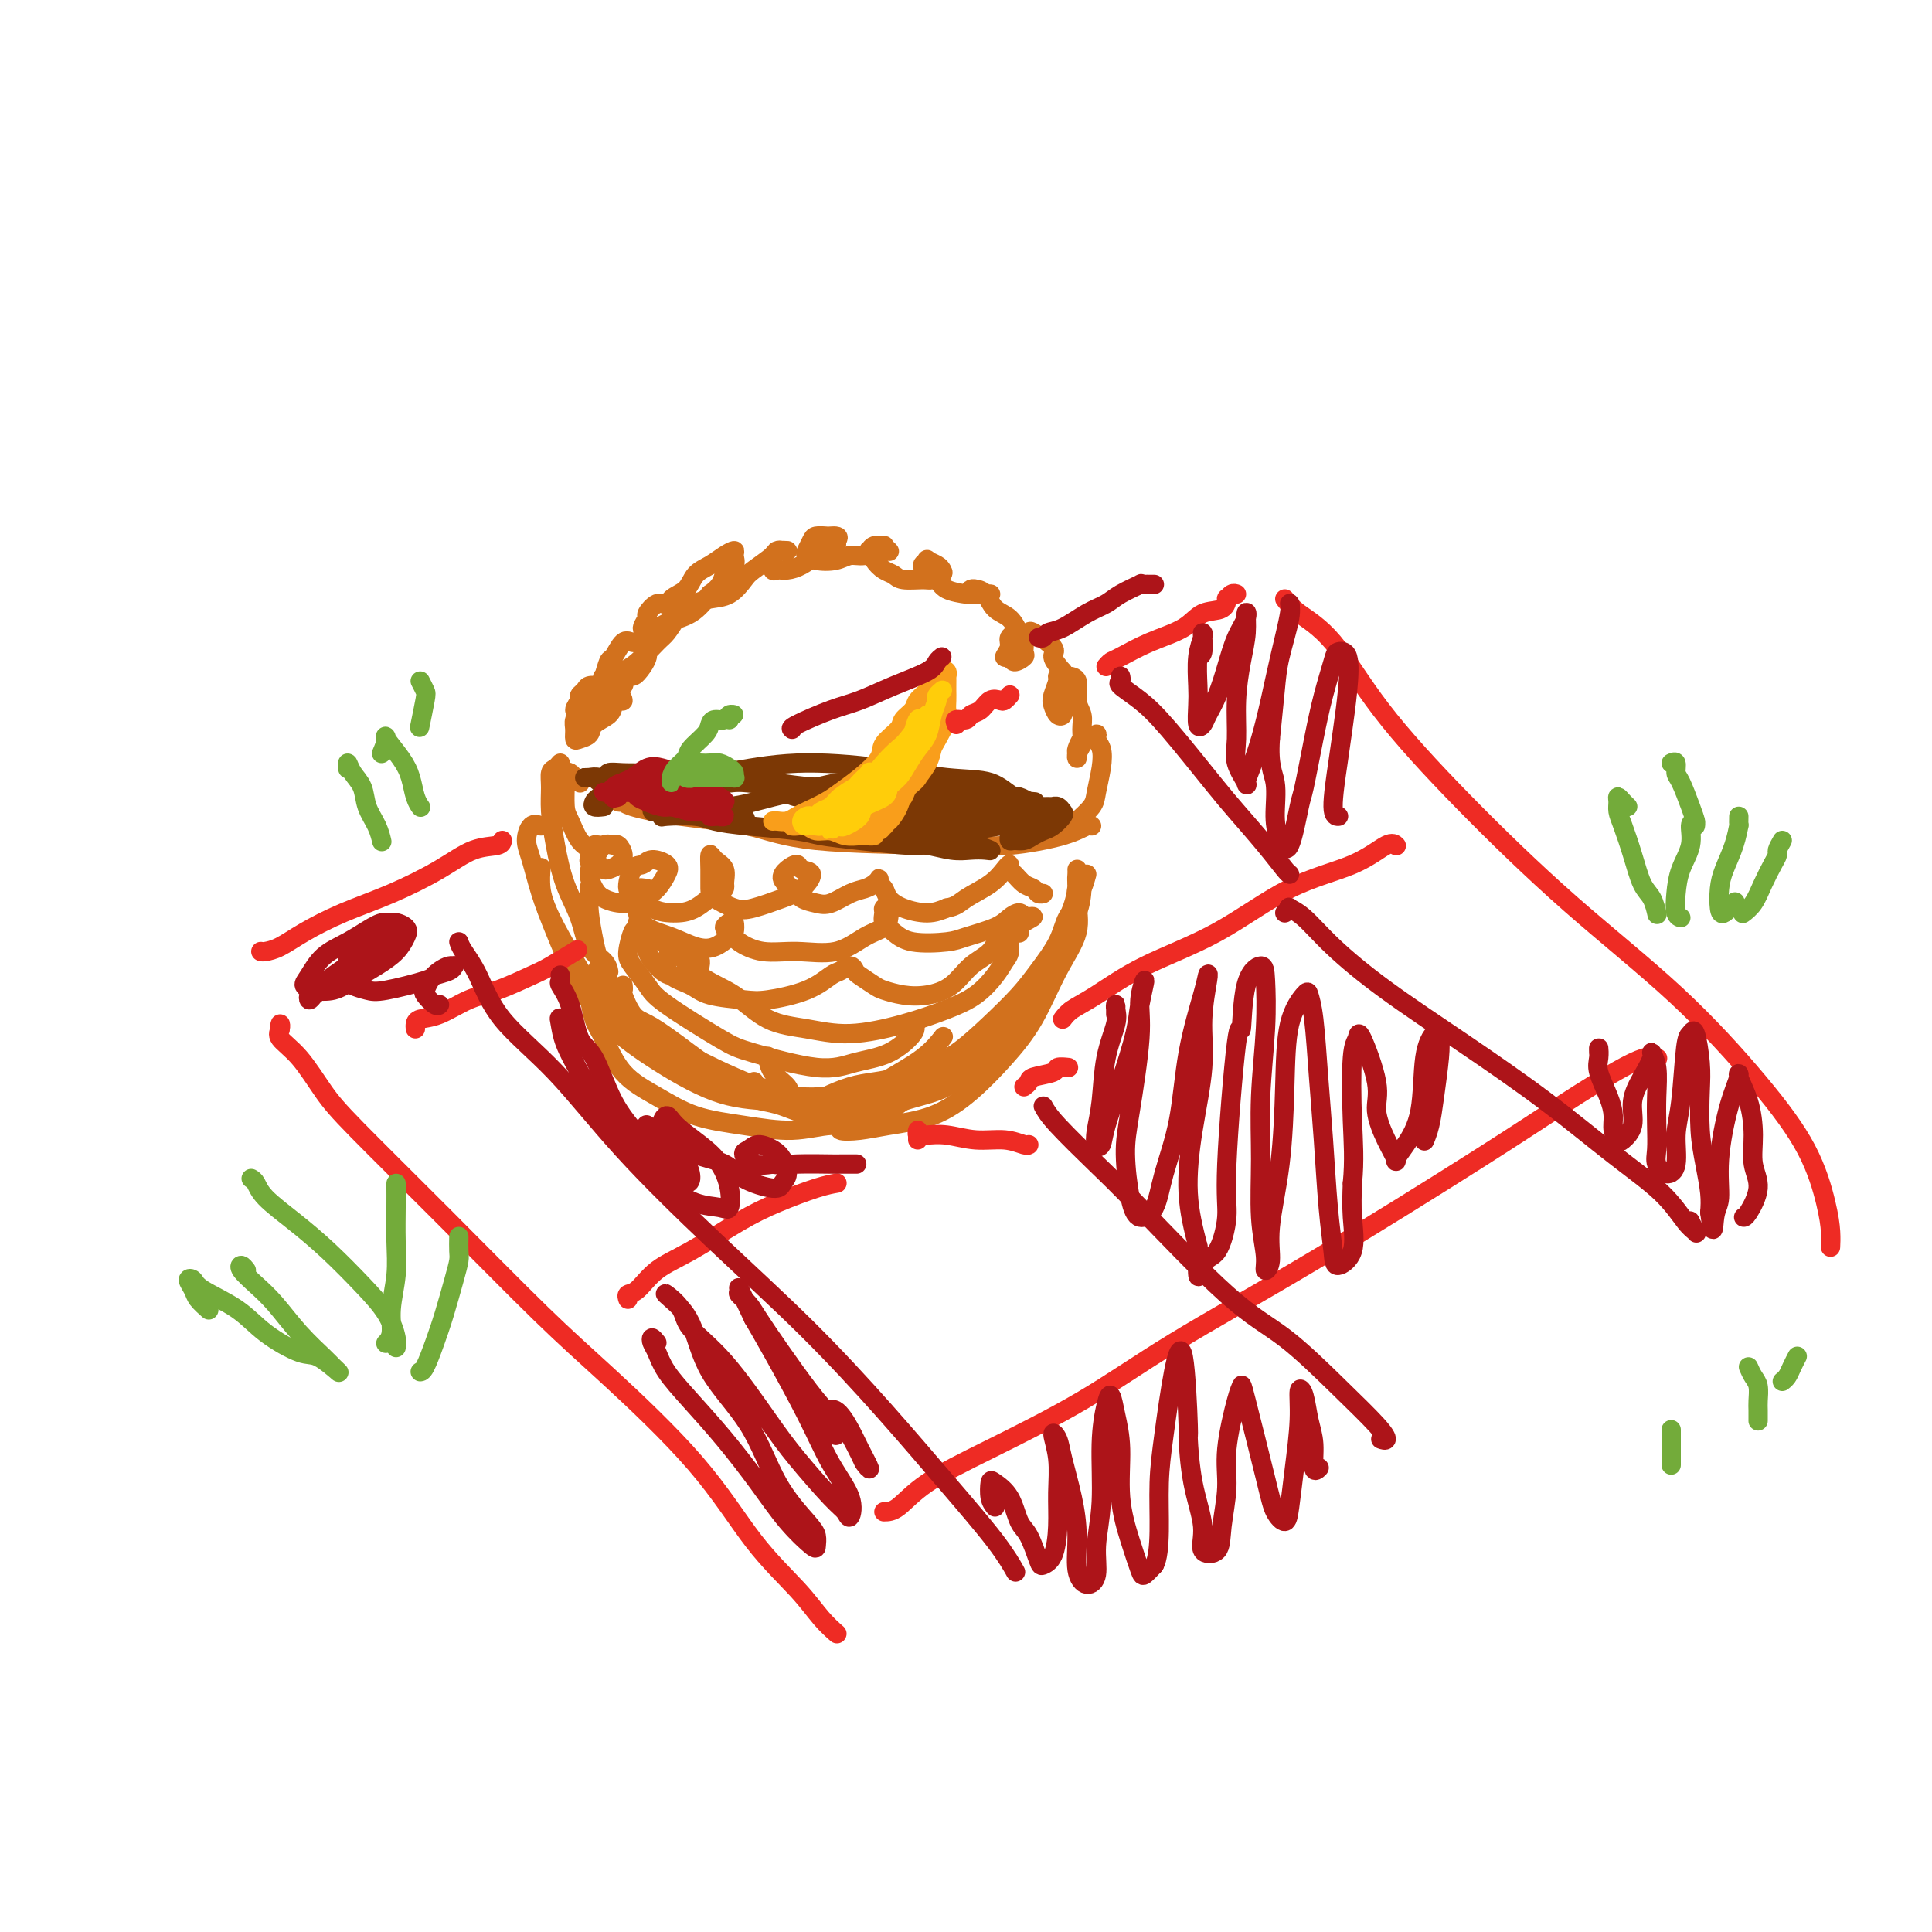 <svg viewBox='0 0 400 400' version='1.1' xmlns='http://www.w3.org/2000/svg' xmlns:xlink='http://www.w3.org/1999/xlink'><g fill='none' stroke='rgb(210,113,29)' stroke-width='4' stroke-linecap='round' stroke-linejoin='round'><path d='M122,145c-0.301,0.048 -0.602,0.095 -1,0c-0.398,-0.095 -0.892,-0.333 -1,0c-0.108,0.333 0.169,1.239 0,2c-0.169,0.761 -0.784,1.379 -1,2c-0.216,0.621 -0.032,1.246 0,2c0.032,0.754 -0.086,1.636 0,2c0.086,0.364 0.376,0.210 1,0c0.624,-0.210 1.581,-0.477 2,-1c0.419,-0.523 0.299,-1.301 1,-2c0.701,-0.699 2.223,-1.318 3,-2c0.777,-0.682 0.809,-1.426 1,-2c0.191,-0.574 0.542,-0.977 1,-1c0.458,-0.023 1.025,0.334 1,0c-0.025,-0.334 -0.640,-1.358 -1,-2c-0.360,-0.642 -0.463,-0.901 -1,-1c-0.537,-0.099 -1.507,-0.037 -2,0c-0.493,0.037 -0.509,0.050 -1,0c-0.491,-0.050 -1.457,-0.164 -2,0c-0.543,0.164 -0.663,0.607 -1,1c-0.337,0.393 -0.890,0.737 -1,1c-0.110,0.263 0.225,0.446 0,1c-0.225,0.554 -1.010,1.481 -1,2c0.010,0.519 0.814,0.631 1,1c0.186,0.369 -0.246,0.996 0,1c0.246,0.004 1.170,-0.615 2,-1c0.830,-0.385 1.567,-0.537 2,-1c0.433,-0.463 0.561,-1.237 1,-2c0.439,-0.763 1.190,-1.514 2,-2c0.810,-0.486 1.680,-0.708 2,-1c0.320,-0.292 0.092,-0.655 0,-1c-0.092,-0.345 -0.046,-0.673 0,-1'/><path d='M129,140c1.431,-1.145 1.508,-0.008 2,0c0.492,0.008 1.398,-1.112 2,-2c0.602,-0.888 0.902,-1.544 1,-2c0.098,-0.456 -0.004,-0.714 0,-1c0.004,-0.286 0.113,-0.601 0,-1c-0.113,-0.399 -0.450,-0.880 -1,-1c-0.550,-0.120 -1.314,0.123 -2,0c-0.686,-0.123 -1.296,-0.611 -2,0c-0.704,0.611 -1.503,2.322 -2,3c-0.497,0.678 -0.692,0.322 -1,1c-0.308,0.678 -0.730,2.388 -1,3c-0.270,0.612 -0.388,0.126 0,0c0.388,-0.126 1.283,0.109 2,0c0.717,-0.109 1.256,-0.560 2,-1c0.744,-0.440 1.691,-0.867 3,-2c1.309,-1.133 2.978,-2.971 4,-4c1.022,-1.029 1.396,-1.247 2,-2c0.604,-0.753 1.438,-2.040 2,-3c0.562,-0.960 0.853,-1.594 1,-2c0.147,-0.406 0.151,-0.585 0,-1c-0.151,-0.415 -0.456,-1.066 -1,-1c-0.544,0.066 -1.327,0.847 -2,1c-0.673,0.153 -1.235,-0.324 -2,0c-0.765,0.324 -1.734,1.447 -2,2c-0.266,0.553 0.170,0.534 0,1c-0.170,0.466 -0.948,1.416 -1,2c-0.052,0.584 0.621,0.800 1,1c0.379,0.200 0.462,0.384 1,0c0.538,-0.384 1.529,-1.334 3,-2c1.471,-0.666 3.420,-1.047 5,-2c1.580,-0.953 2.790,-2.476 4,-4'/><path d='M147,123c2.722,-1.895 2.528,-3.133 3,-4c0.472,-0.867 1.610,-1.365 2,-2c0.390,-0.635 0.032,-1.409 0,-2c-0.032,-0.591 0.264,-1.000 0,-1c-0.264,-0.000 -1.086,0.408 -2,1c-0.914,0.592 -1.918,1.367 -3,2c-1.082,0.633 -2.242,1.123 -3,2c-0.758,0.877 -1.116,2.141 -2,3c-0.884,0.859 -2.296,1.313 -3,2c-0.704,0.687 -0.702,1.609 0,2c0.702,0.391 2.104,0.252 3,0c0.896,-0.252 1.287,-0.619 2,-1c0.713,-0.381 1.747,-0.778 3,-1c1.253,-0.222 2.726,-0.270 4,-1c1.274,-0.730 2.350,-2.143 3,-3c0.650,-0.857 0.875,-1.158 2,-2c1.125,-0.842 3.150,-2.227 4,-3c0.850,-0.773 0.525,-0.936 1,-1c0.475,-0.064 1.749,-0.029 2,0c0.251,0.029 -0.522,0.054 -1,0c-0.478,-0.054 -0.662,-0.186 -1,0c-0.338,0.186 -0.832,0.691 -1,1c-0.168,0.309 -0.012,0.420 0,1c0.012,0.580 -0.120,1.627 0,2c0.120,0.373 0.493,0.073 1,0c0.507,-0.073 1.148,0.083 2,0c0.852,-0.083 1.913,-0.403 3,-1c1.087,-0.597 2.199,-1.469 3,-2c0.801,-0.531 1.293,-0.720 2,-1c0.707,-0.280 1.631,-0.651 2,-1c0.369,-0.349 0.185,-0.674 0,-1'/><path d='M173,112c1.352,-1.157 -0.268,-1.049 -1,-1c-0.732,0.049 -0.575,0.040 -1,0c-0.425,-0.040 -1.430,-0.112 -2,0c-0.570,0.112 -0.704,0.409 -1,1c-0.296,0.591 -0.753,1.475 -1,2c-0.247,0.525 -0.283,0.692 0,1c0.283,0.308 0.885,0.758 2,1c1.115,0.242 2.743,0.275 4,0c1.257,-0.275 2.142,-0.857 3,-1c0.858,-0.143 1.690,0.154 3,0c1.310,-0.154 3.099,-0.759 4,-1c0.901,-0.241 0.914,-0.118 1,0c0.086,0.118 0.244,0.232 0,0c-0.244,-0.232 -0.889,-0.810 -1,-1c-0.111,-0.190 0.312,0.007 0,0c-0.312,-0.007 -1.360,-0.219 -2,0c-0.640,0.219 -0.873,0.871 -1,1c-0.127,0.129 -0.149,-0.263 0,0c0.149,0.263 0.470,1.180 1,2c0.530,0.820 1.268,1.541 2,2c0.732,0.459 1.457,0.656 2,1c0.543,0.344 0.902,0.835 2,1c1.098,0.165 2.933,0.003 4,0c1.067,-0.003 1.364,0.153 2,0c0.636,-0.153 1.611,-0.616 2,-1c0.389,-0.384 0.191,-0.688 0,-1c-0.191,-0.312 -0.374,-0.630 -1,-1c-0.626,-0.370 -1.693,-0.790 -2,-1c-0.307,-0.210 0.148,-0.210 0,0c-0.148,0.210 -0.899,0.632 -1,1c-0.101,0.368 0.450,0.684 1,1'/><path d='M192,118c-0.570,0.039 -0.495,0.637 0,1c0.495,0.363 1.411,0.489 2,1c0.589,0.511 0.851,1.405 2,2c1.149,0.595 3.184,0.892 4,1c0.816,0.108 0.412,0.029 1,0c0.588,-0.029 2.169,-0.007 3,0c0.831,0.007 0.914,-0.002 1,0c0.086,0.002 0.176,0.015 0,0c-0.176,-0.015 -0.620,-0.057 -1,0c-0.380,0.057 -0.698,0.212 -1,0c-0.302,-0.212 -0.587,-0.793 -1,-1c-0.413,-0.207 -0.952,-0.040 -1,0c-0.048,0.040 0.396,-0.046 1,0c0.604,0.046 1.367,0.225 2,1c0.633,0.775 1.136,2.148 2,3c0.864,0.852 2.090,1.183 3,2c0.910,0.817 1.505,2.119 2,3c0.495,0.881 0.890,1.342 1,2c0.110,0.658 -0.067,1.512 0,2c0.067,0.488 0.376,0.608 0,1c-0.376,0.392 -1.437,1.055 -2,1c-0.563,-0.055 -0.629,-0.828 -1,-1c-0.371,-0.172 -1.048,0.256 -1,0c0.048,-0.256 0.822,-1.196 1,-2c0.178,-0.804 -0.238,-1.474 0,-2c0.238,-0.526 1.130,-0.910 2,-1c0.870,-0.090 1.716,0.114 2,0c0.284,-0.114 0.004,-0.546 1,0c0.996,0.546 3.268,2.070 4,3c0.732,0.930 -0.077,1.266 0,2c0.077,0.734 1.038,1.867 2,3'/><path d='M220,139c1.138,1.764 0.981,2.173 1,3c0.019,0.827 0.212,2.072 0,3c-0.212,0.928 -0.828,1.540 -1,2c-0.172,0.460 0.102,0.768 0,1c-0.102,0.232 -0.578,0.388 -1,0c-0.422,-0.388 -0.789,-1.319 -1,-2c-0.211,-0.681 -0.265,-1.111 0,-2c0.265,-0.889 0.849,-2.238 1,-3c0.151,-0.762 -0.132,-0.938 0,-1c0.132,-0.062 0.680,-0.012 1,0c0.320,0.012 0.411,-0.016 1,0c0.589,0.016 1.675,0.077 2,1c0.325,0.923 -0.113,2.709 0,4c0.113,1.291 0.776,2.088 1,3c0.224,0.912 0.008,1.940 0,3c-0.008,1.060 0.193,2.153 0,3c-0.193,0.847 -0.781,1.449 -1,2c-0.219,0.551 -0.071,1.053 0,1c0.071,-0.053 0.065,-0.660 0,-1c-0.065,-0.340 -0.190,-0.414 0,-1c0.190,-0.586 0.696,-1.683 1,-2c0.304,-0.317 0.408,0.146 1,0c0.592,-0.146 1.672,-0.902 2,-1c0.328,-0.098 -0.095,0.462 0,1c0.095,0.538 0.709,1.055 1,2c0.291,0.945 0.260,2.320 0,4c-0.260,1.680 -0.749,3.666 -1,5c-0.251,1.334 -0.263,2.017 -1,3c-0.737,0.983 -2.198,2.265 -3,3c-0.802,0.735 -0.943,0.924 -1,1c-0.057,0.076 -0.028,0.038 0,0'/><path d='M128,165c-0.507,-0.118 -1.014,-0.236 -1,0c0.014,0.236 0.549,0.824 1,1c0.451,0.176 0.819,-0.062 1,0c0.181,0.062 0.176,0.423 2,1c1.824,0.577 5.476,1.372 10,2c4.524,0.628 9.921,1.091 14,2c4.079,0.909 6.840,2.264 14,3c7.160,0.736 18.717,0.852 26,1c7.283,0.148 10.291,0.327 14,0c3.709,-0.327 8.118,-1.160 11,-2c2.882,-0.840 4.238,-1.688 5,-2c0.762,-0.312 0.932,-0.089 1,0c0.068,0.089 0.034,0.045 0,0'/><path d='M120,162c0.091,0.085 0.182,0.169 0,0c-0.182,-0.169 -0.638,-0.593 -1,-1c-0.362,-0.407 -0.631,-0.799 -1,-1c-0.369,-0.201 -0.840,-0.212 -1,0c-0.160,0.212 -0.011,0.647 0,2c0.011,1.353 -0.116,3.624 0,5c0.116,1.376 0.476,1.858 1,3c0.524,1.142 1.213,2.945 2,4c0.787,1.055 1.674,1.361 2,2c0.326,0.639 0.093,1.611 0,2c-0.093,0.389 -0.047,0.194 0,0'/><path d='M116,158c-0.308,0.371 -0.616,0.742 -1,1c-0.384,0.258 -0.844,0.401 -1,1c-0.156,0.599 -0.007,1.652 0,3c0.007,1.348 -0.127,2.990 0,5c0.127,2.010 0.513,4.386 1,7c0.487,2.614 1.073,5.464 2,8c0.927,2.536 2.196,4.757 3,7c0.804,2.243 1.143,4.508 2,6c0.857,1.492 2.231,2.209 3,3c0.769,0.791 0.934,1.654 1,2c0.066,0.346 0.033,0.173 0,0'/><path d='M112,171c-0.713,-0.262 -1.426,-0.524 -2,0c-0.574,0.524 -1.008,1.834 -1,3c0.008,1.166 0.459,2.189 1,4c0.541,1.811 1.173,4.410 2,7c0.827,2.590 1.848,5.170 3,8c1.152,2.830 2.436,5.910 4,9c1.564,3.090 3.410,6.190 6,9c2.590,2.810 5.925,5.330 10,8c4.075,2.670 8.890,5.489 13,7c4.110,1.511 7.515,1.714 12,2c4.485,0.286 10.050,0.654 14,0c3.950,-0.654 6.286,-2.330 9,-4c2.714,-1.670 5.808,-3.334 8,-5c2.192,-1.666 3.484,-3.333 4,-4c0.516,-0.667 0.258,-0.333 0,0'/><path d='M112,180c0.030,-0.328 0.060,-0.656 0,0c-0.060,0.656 -0.210,2.298 0,4c0.210,1.702 0.781,3.466 2,6c1.219,2.534 3.086,5.840 5,9c1.914,3.160 3.873,6.176 7,9c3.127,2.824 7.420,5.456 12,8c4.580,2.544 9.447,4.999 14,7c4.553,2.001 8.791,3.548 13,4c4.209,0.452 8.390,-0.191 13,-1c4.610,-0.809 9.649,-1.783 13,-3c3.351,-1.217 5.014,-2.677 8,-5c2.986,-2.323 7.295,-5.509 10,-8c2.705,-2.491 3.805,-4.286 5,-6c1.195,-1.714 2.484,-3.347 3,-4c0.516,-0.653 0.258,-0.327 0,0'/><path d='M225,181c-0.285,1.063 -0.570,2.126 -1,3c-0.430,0.874 -1.004,1.557 -1,3c0.004,1.443 0.587,3.644 0,6c-0.587,2.356 -2.344,4.865 -4,8c-1.656,3.135 -3.211,6.895 -5,10c-1.789,3.105 -3.811,5.553 -6,8c-2.189,2.447 -4.546,4.891 -7,7c-2.454,2.109 -5.004,3.882 -8,5c-2.996,1.118 -6.436,1.582 -9,2c-2.564,0.418 -4.251,0.792 -6,1c-1.749,0.208 -3.560,0.250 -4,0c-0.440,-0.250 0.492,-0.793 1,-1c0.508,-0.207 0.593,-0.079 1,0c0.407,0.079 1.136,0.108 2,0c0.864,-0.108 1.864,-0.355 3,-1c1.136,-0.645 2.408,-1.688 4,-3c1.592,-1.312 3.506,-2.892 5,-4c1.494,-1.108 2.570,-1.745 3,-2c0.430,-0.255 0.215,-0.127 0,0'/><path d='M223,185c-0.114,-0.309 -0.228,-0.618 0,-1c0.228,-0.382 0.797,-0.839 1,-1c0.203,-0.161 0.040,-0.028 0,0c-0.040,0.028 0.044,-0.051 0,1c-0.044,1.051 -0.215,3.232 -1,5c-0.785,1.768 -2.185,3.124 -3,5c-0.815,1.876 -1.047,4.270 -2,7c-0.953,2.730 -2.629,5.794 -4,8c-1.371,2.206 -2.437,3.555 -4,5c-1.563,1.445 -3.621,2.985 -6,5c-2.379,2.015 -5.078,4.503 -8,6c-2.922,1.497 -6.066,2.002 -9,3c-2.934,0.998 -5.657,2.488 -8,3c-2.343,0.512 -4.305,0.044 -6,0c-1.695,-0.044 -3.124,0.335 -5,0c-1.876,-0.335 -4.198,-1.386 -6,-2c-1.802,-0.614 -3.085,-0.792 -4,-1c-0.915,-0.208 -1.462,-0.448 -2,-1c-0.538,-0.552 -1.068,-1.418 -1,-2c0.068,-0.582 0.734,-0.881 1,-1c0.266,-0.119 0.133,-0.060 0,0'/><path d='M125,175c0.082,-0.007 0.165,-0.014 0,0c-0.165,0.014 -0.577,0.049 -1,0c-0.423,-0.049 -0.856,-0.181 -1,0c-0.144,0.181 0.002,0.676 0,1c-0.002,0.324 -0.152,0.477 0,1c0.152,0.523 0.606,1.417 1,2c0.394,0.583 0.729,0.856 1,1c0.271,0.144 0.477,0.158 1,0c0.523,-0.158 1.364,-0.490 2,-1c0.636,-0.510 1.068,-1.200 1,-2c-0.068,-0.800 -0.636,-1.712 -1,-2c-0.364,-0.288 -0.526,0.048 -1,0c-0.474,-0.048 -1.261,-0.480 -2,0c-0.739,0.480 -1.430,1.870 -2,3c-0.570,1.130 -1.020,1.999 -1,3c0.020,1.001 0.508,2.134 1,3c0.492,0.866 0.986,1.466 2,2c1.014,0.534 2.547,1.002 4,1c1.453,-0.002 2.824,-0.475 4,-1c1.176,-0.525 2.155,-1.104 3,-2c0.845,-0.896 1.555,-2.111 2,-3c0.445,-0.889 0.626,-1.453 0,-2c-0.626,-0.547 -2.057,-1.078 -3,-1c-0.943,0.078 -1.398,0.763 -2,1c-0.602,0.237 -1.351,0.025 -2,1c-0.649,0.975 -1.199,3.135 -1,4c0.199,0.865 1.147,0.433 2,1c0.853,0.567 1.610,2.131 3,3c1.390,0.869 3.413,1.042 5,1c1.587,-0.042 2.739,-0.298 4,-1c1.261,-0.702 2.630,-1.851 4,-3'/><path d='M148,185c2.436,-0.761 2.026,-1.163 2,-2c-0.026,-0.837 0.333,-2.109 0,-3c-0.333,-0.891 -1.357,-1.400 -2,-2c-0.643,-0.600 -0.906,-1.292 -1,-1c-0.094,0.292 -0.019,1.568 0,3c0.019,1.432 -0.018,3.018 0,4c0.018,0.982 0.091,1.358 1,2c0.909,0.642 2.656,1.548 4,2c1.344,0.452 2.287,0.448 4,0c1.713,-0.448 4.198,-1.340 6,-2c1.802,-0.660 2.922,-1.089 4,-2c1.078,-0.911 2.116,-2.305 2,-3c-0.116,-0.695 -1.384,-0.692 -2,-1c-0.616,-0.308 -0.581,-0.927 -1,-1c-0.419,-0.073 -1.294,0.400 -2,1c-0.706,0.600 -1.243,1.325 -1,2c0.243,0.675 1.265,1.298 2,2c0.735,0.702 1.184,1.481 2,2c0.816,0.519 2.001,0.777 3,1c0.999,0.223 1.812,0.410 3,0c1.188,-0.410 2.749,-1.417 4,-2c1.251,-0.583 2.191,-0.741 3,-1c0.809,-0.259 1.488,-0.617 2,-1c0.512,-0.383 0.857,-0.790 1,-1c0.143,-0.210 0.084,-0.222 0,0c-0.084,0.222 -0.193,0.677 0,1c0.193,0.323 0.687,0.515 1,1c0.313,0.485 0.445,1.264 1,2c0.555,0.736 1.534,1.429 3,2c1.466,0.571 3.419,1.020 5,1c1.581,-0.020 2.791,-0.510 4,-1'/><path d='M196,188c2.039,-0.314 2.637,-1.100 4,-2c1.363,-0.900 3.492,-1.913 5,-3c1.508,-1.087 2.396,-2.246 3,-3c0.604,-0.754 0.925,-1.103 1,-1c0.075,0.103 -0.096,0.658 0,1c0.096,0.342 0.460,0.470 1,1c0.540,0.530 1.255,1.463 2,2c0.745,0.537 1.519,0.680 2,1c0.481,0.320 0.668,0.817 1,1c0.332,0.183 0.809,0.052 1,0c0.191,-0.052 0.095,-0.026 0,0'/><path d='M134,184c-0.853,-0.157 -1.706,-0.313 -2,0c-0.294,0.313 -0.028,1.096 0,2c0.028,0.904 -0.180,1.929 0,3c0.180,1.071 0.748,2.189 2,3c1.252,0.811 3.186,1.315 5,2c1.814,0.685 3.506,1.549 5,2c1.494,0.451 2.790,0.488 4,0c1.210,-0.488 2.334,-1.501 3,-2c0.666,-0.499 0.875,-0.485 1,-1c0.125,-0.515 0.167,-1.558 0,-2c-0.167,-0.442 -0.543,-0.282 -1,0c-0.457,0.282 -0.996,0.688 -1,1c-0.004,0.312 0.528,0.531 1,1c0.472,0.469 0.884,1.188 2,2c1.116,0.812 2.936,1.718 5,2c2.064,0.282 4.371,-0.059 7,0c2.629,0.059 5.581,0.520 8,0c2.419,-0.520 4.304,-2.021 6,-3c1.696,-0.979 3.201,-1.437 4,-2c0.799,-0.563 0.892,-1.231 1,-2c0.108,-0.769 0.230,-1.640 0,-2c-0.230,-0.360 -0.813,-0.208 -1,0c-0.187,0.208 0.023,0.473 0,1c-0.023,0.527 -0.277,1.316 0,2c0.277,0.684 1.085,1.263 2,2c0.915,0.737 1.935,1.631 4,2c2.065,0.369 5.173,0.214 7,0c1.827,-0.214 2.374,-0.485 4,-1c1.626,-0.515 4.333,-1.272 6,-2c1.667,-0.728 2.295,-1.427 3,-2c0.705,-0.573 1.487,-1.021 2,-1c0.513,0.021 0.756,0.510 1,1'/><path d='M212,190c3.619,-0.667 1.167,0.167 0,1c-1.167,0.833 -1.048,1.667 -1,2c0.048,0.333 0.024,0.167 0,0'/><path d='M132,191c-0.095,0.411 -0.190,0.822 0,1c0.190,0.178 0.664,0.124 1,1c0.336,0.876 0.533,2.682 1,4c0.467,1.318 1.202,2.148 2,3c0.798,0.852 1.658,1.727 3,2c1.342,0.273 3.167,-0.056 4,0c0.833,0.056 0.676,0.497 1,0c0.324,-0.497 1.130,-1.932 1,-3c-0.130,-1.068 -1.197,-1.769 -2,-2c-0.803,-0.231 -1.341,0.007 -2,0c-0.659,-0.007 -1.439,-0.258 -2,0c-0.561,0.258 -0.901,1.025 -1,2c-0.099,0.975 0.045,2.157 1,3c0.955,0.843 2.723,1.345 4,2c1.277,0.655 2.065,1.461 4,2c1.935,0.539 5.018,0.811 7,1c1.982,0.189 2.863,0.295 5,0c2.137,-0.295 5.529,-0.990 8,-2c2.471,-1.010 4.022,-2.335 5,-3c0.978,-0.665 1.382,-0.669 2,-1c0.618,-0.331 1.448,-0.990 2,-1c0.552,-0.010 0.824,0.628 1,1c0.176,0.372 0.254,0.479 1,1c0.746,0.521 2.159,1.456 3,2c0.841,0.544 1.109,0.697 2,1c0.891,0.303 2.406,0.756 4,1c1.594,0.244 3.267,0.278 5,0c1.733,-0.278 3.526,-0.868 5,-2c1.474,-1.132 2.628,-2.805 4,-4c1.372,-1.195 2.964,-1.913 4,-3c1.036,-1.087 1.518,-2.544 2,-4'/><path d='M207,193c2.486,-2.006 1.199,-0.522 1,0c-0.199,0.522 0.688,0.081 1,0c0.312,-0.081 0.048,0.197 0,1c-0.048,0.803 0.118,2.129 0,3c-0.118,0.871 -0.522,1.286 -1,2c-0.478,0.714 -1.030,1.727 -2,3c-0.970,1.273 -2.357,2.808 -4,4c-1.643,1.192 -3.543,2.043 -6,3c-2.457,0.957 -5.470,2.020 -9,3c-3.530,0.980 -7.577,1.878 -11,2c-3.423,0.122 -6.222,-0.531 -9,-1c-2.778,-0.469 -5.533,-0.754 -8,-2c-2.467,-1.246 -4.645,-3.452 -7,-5c-2.355,-1.548 -4.888,-2.440 -7,-4c-2.112,-1.560 -3.802,-3.790 -5,-5c-1.198,-1.210 -1.903,-1.399 -3,-2c-1.097,-0.601 -2.585,-1.612 -3,-2c-0.415,-0.388 0.244,-0.152 0,0c-0.244,0.152 -1.390,0.222 -2,0c-0.610,-0.222 -0.684,-0.734 -1,0c-0.316,0.734 -0.874,2.715 -1,4c-0.126,1.285 0.180,1.876 1,3c0.820,1.124 2.153,2.783 3,4c0.847,1.217 1.207,1.994 4,4c2.793,2.006 8.020,5.241 11,7c2.980,1.759 3.713,2.041 7,3c3.287,0.959 9.127,2.594 13,3c3.873,0.406 5.781,-0.417 8,-1c2.219,-0.583 4.751,-0.926 7,-2c2.249,-1.074 4.214,-2.878 5,-4c0.786,-1.122 0.393,-1.561 0,-2'/><path d='M189,212c2.000,-1.333 1.000,-0.667 0,0'/><path d='M129,204c0.044,0.419 0.089,0.839 0,1c-0.089,0.161 -0.310,0.065 0,1c0.310,0.935 1.151,2.903 2,4c0.849,1.097 1.707,1.324 3,2c1.293,0.676 3.021,1.799 6,4c2.979,2.201 7.210,5.478 10,7c2.790,1.522 4.139,1.289 7,2c2.861,0.711 7.235,2.365 11,3c3.765,0.635 6.921,0.251 10,0c3.079,-0.251 6.080,-0.371 9,-1c2.920,-0.629 5.759,-1.769 8,-3c2.241,-1.231 3.885,-2.555 6,-4c2.115,-1.445 4.703,-3.011 7,-5c2.297,-1.989 4.304,-4.400 6,-7c1.696,-2.600 3.081,-5.390 4,-8c0.919,-2.610 1.370,-5.039 2,-7c0.630,-1.961 1.437,-3.453 2,-5c0.563,-1.547 0.882,-3.147 1,-4c0.118,-0.853 0.034,-0.958 0,-1c-0.034,-0.042 -0.017,-0.021 0,0'/><path d='M223,180c0.014,0.301 0.028,0.602 0,1c-0.028,0.398 -0.097,0.892 0,2c0.097,1.108 0.359,2.829 0,4c-0.359,1.171 -1.339,1.791 -2,3c-0.661,1.209 -1.004,3.006 -2,5c-0.996,1.994 -2.645,4.186 -4,6c-1.355,1.814 -2.416,3.249 -4,5c-1.584,1.751 -3.689,3.817 -6,6c-2.311,2.183 -4.826,4.482 -7,6c-2.174,1.518 -4.008,2.256 -6,3c-1.992,0.744 -4.144,1.495 -6,2c-1.856,0.505 -3.416,0.763 -5,1c-1.584,0.237 -3.192,0.454 -5,1c-1.808,0.546 -3.816,1.423 -5,2c-1.184,0.577 -1.543,0.854 -2,1c-0.457,0.146 -1.012,0.161 -2,0c-0.988,-0.161 -2.408,-0.499 -3,-1c-0.592,-0.501 -0.354,-1.165 -1,-2c-0.646,-0.835 -2.174,-1.840 -3,-3c-0.826,-1.160 -0.950,-2.474 -1,-3c-0.050,-0.526 -0.025,-0.263 0,0'/><path d='M122,184c-0.006,-0.176 -0.012,-0.352 0,0c0.012,0.352 0.043,1.231 0,2c-0.043,0.769 -0.160,1.429 0,3c0.160,1.571 0.598,4.052 1,6c0.402,1.948 0.768,3.362 2,6c1.232,2.638 3.329,6.499 5,9c1.671,2.501 2.917,3.641 5,5c2.083,1.359 5.005,2.937 9,5c3.995,2.063 9.064,4.611 12,6c2.936,1.389 3.740,1.619 6,2c2.260,0.381 5.976,0.914 10,1c4.024,0.086 8.357,-0.276 11,-1c2.643,-0.724 3.596,-1.810 5,-3c1.404,-1.190 3.258,-2.483 4,-3c0.742,-0.517 0.371,-0.259 0,0'/><path d='M124,200c-0.315,0.788 -0.629,1.575 -1,2c-0.371,0.425 -0.797,0.486 -1,1c-0.203,0.514 -0.181,1.480 0,3c0.181,1.520 0.522,3.594 1,5c0.478,1.406 1.092,2.145 2,4c0.908,1.855 2.109,4.828 4,7c1.891,2.172 4.472,3.544 7,5c2.528,1.456 5.003,2.995 8,4c2.997,1.005 6.518,1.475 10,2c3.482,0.525 6.927,1.104 10,1c3.073,-0.104 5.776,-0.891 8,-1c2.224,-0.109 3.969,0.461 6,0c2.031,-0.461 4.348,-1.952 6,-3c1.652,-1.048 2.639,-1.652 4,-3c1.361,-1.348 3.097,-3.440 4,-5c0.903,-1.560 0.972,-2.589 1,-3c0.028,-0.411 0.014,-0.206 0,0'/></g>
<g fill='none' stroke='rgb(124,56,5)' stroke-width='4' stroke-linecap='round' stroke-linejoin='round'><path d='M125,167c-0.834,0.098 -1.667,0.196 -2,0c-0.333,-0.196 -0.164,-0.685 0,-1c0.164,-0.315 0.324,-0.457 1,-1c0.676,-0.543 1.868,-1.489 4,-2c2.132,-0.511 5.203,-0.589 9,-1c3.797,-0.411 8.318,-1.157 13,-2c4.682,-0.843 9.525,-1.785 15,-2c5.475,-0.215 11.584,0.296 17,1c5.416,0.704 10.141,1.600 14,2c3.859,0.400 6.853,0.303 9,1c2.147,0.697 3.449,2.187 5,3c1.551,0.813 3.353,0.950 4,1c0.647,0.050 0.140,0.015 0,0c-0.140,-0.015 0.089,-0.008 0,0c-0.089,0.008 -0.496,0.017 -1,0c-0.504,-0.017 -1.107,-0.061 -2,0c-0.893,0.061 -2.077,0.228 -3,0c-0.923,-0.228 -1.586,-0.850 -3,-1c-1.414,-0.150 -3.578,0.171 -5,0c-1.422,-0.171 -2.100,-0.834 -4,-1c-1.900,-0.166 -5.021,0.165 -8,0c-2.979,-0.165 -5.816,-0.825 -9,-1c-3.184,-0.175 -6.716,0.135 -10,0c-3.284,-0.135 -6.319,-0.716 -9,-1c-2.681,-0.284 -5.008,-0.273 -8,0c-2.992,0.273 -6.648,0.806 -9,1c-2.352,0.194 -3.401,0.049 -5,0c-1.599,-0.049 -3.748,-0.003 -5,0c-1.252,0.003 -1.606,-0.038 -2,0c-0.394,0.038 -0.827,0.154 -1,0c-0.173,-0.154 -0.087,-0.577 0,-1'/><path d='M130,162c-12.818,-0.621 -2.863,-0.175 1,0c3.863,0.175 1.634,0.078 1,0c-0.634,-0.078 0.326,-0.137 1,0c0.674,0.137 1.063,0.472 1,1c-0.063,0.528 -0.578,1.251 0,2c0.578,0.749 2.249,1.526 4,2c1.751,0.474 3.582,0.647 5,1c1.418,0.353 2.422,0.886 4,1c1.578,0.114 3.729,-0.192 5,0c1.271,0.192 1.661,0.883 2,1c0.339,0.117 0.626,-0.341 0,-1c-0.626,-0.659 -2.166,-1.521 -4,-2c-1.834,-0.479 -3.961,-0.577 -6,-1c-2.039,-0.423 -3.989,-1.171 -6,-2c-2.011,-0.829 -4.085,-1.739 -6,-2c-1.915,-0.261 -3.673,0.126 -5,0c-1.327,-0.126 -2.224,-0.766 -3,-1c-0.776,-0.234 -1.430,-0.062 -2,0c-0.570,0.062 -1.054,0.013 -1,0c0.054,-0.013 0.648,0.011 1,0c0.352,-0.011 0.462,-0.055 1,0c0.538,0.055 1.505,0.211 2,0c0.495,-0.211 0.518,-0.787 1,-1c0.482,-0.213 1.423,-0.061 3,0c1.577,0.061 3.788,0.030 6,0'/><path d='M135,160c3.678,0.019 5.874,0.565 9,1c3.126,0.435 7.184,0.758 10,1c2.816,0.242 4.392,0.404 9,1c4.608,0.596 12.247,1.628 17,2c4.753,0.372 6.619,0.086 11,0c4.381,-0.086 11.278,0.030 15,0c3.722,-0.030 4.268,-0.204 5,0c0.732,0.204 1.650,0.787 2,1c0.350,0.213 0.132,0.057 0,0c-0.132,-0.057 -0.180,-0.015 -1,0c-0.820,0.015 -2.413,0.004 -3,0c-0.587,-0.004 -0.168,-0.001 0,0c0.168,0.001 0.084,0.001 0,0'/><path d='M178,162c-1.339,-0.069 -2.678,-0.139 -4,0c-1.322,0.139 -2.628,0.486 -5,1c-2.372,0.514 -5.812,1.196 -9,2c-3.188,0.804 -6.125,1.732 -9,2c-2.875,0.268 -5.689,-0.124 -8,0c-2.311,0.124 -4.119,0.764 -5,1c-0.881,0.236 -0.834,0.067 -1,0c-0.166,-0.067 -0.543,-0.032 -1,0c-0.457,0.032 -0.992,0.060 -1,0c-0.008,-0.060 0.512,-0.209 1,0c0.488,0.209 0.943,0.777 1,1c0.057,0.223 -0.284,0.101 1,0c1.284,-0.101 4.192,-0.182 6,0c1.808,0.182 2.516,0.626 4,1c1.484,0.374 3.746,0.679 7,1c3.254,0.321 7.502,0.659 10,1c2.498,0.341 3.245,0.683 5,1c1.755,0.317 4.517,0.607 8,1c3.483,0.393 7.685,0.890 10,1c2.315,0.110 2.742,-0.166 4,0c1.258,0.166 3.347,0.773 5,1c1.653,0.227 2.871,0.075 4,0c1.129,-0.075 2.170,-0.072 3,0c0.830,0.072 1.448,0.213 1,0c-0.448,-0.213 -1.964,-0.782 -3,-1c-1.036,-0.218 -1.593,-0.086 -3,0c-1.407,0.086 -3.666,0.126 -5,0c-1.334,-0.126 -1.744,-0.419 -3,-1c-1.256,-0.581 -3.359,-1.452 -5,-2c-1.641,-0.548 -2.821,-0.774 -4,-1'/><path d='M182,171c-3.788,-0.697 -2.260,0.061 -2,0c0.260,-0.061 -0.750,-0.941 -1,-1c-0.250,-0.059 0.258,0.703 1,1c0.742,0.297 1.717,0.128 4,0c2.283,-0.128 5.874,-0.217 8,0c2.126,0.217 2.785,0.738 4,1c1.215,0.262 2.984,0.263 5,0c2.016,-0.263 4.279,-0.791 6,-1c1.721,-0.209 2.899,-0.098 4,0c1.101,0.098 2.123,0.185 3,0c0.877,-0.185 1.609,-0.641 2,-1c0.391,-0.359 0.443,-0.621 0,-1c-0.443,-0.379 -1.380,-0.876 -2,-1c-0.620,-0.124 -0.924,0.126 -2,0c-1.076,-0.126 -2.922,-0.626 -5,-1c-2.078,-0.374 -4.386,-0.622 -7,-1c-2.614,-0.378 -5.535,-0.886 -9,-1c-3.465,-0.114 -7.473,0.164 -11,0c-3.527,-0.164 -6.572,-0.772 -9,-1c-2.428,-0.228 -4.240,-0.076 -6,0c-1.760,0.076 -3.469,0.076 -4,0c-0.531,-0.076 0.115,-0.227 1,0c0.885,0.227 2.008,0.830 3,1c0.992,0.170 1.851,-0.095 4,0c2.149,0.095 5.586,0.551 9,1c3.414,0.449 6.804,0.891 9,1c2.196,0.109 3.199,-0.114 6,0c2.801,0.114 7.400,0.567 10,1c2.600,0.433 3.200,0.847 4,1c0.800,0.153 1.800,0.044 2,0c0.200,-0.044 -0.400,-0.022 -1,0'/><path d='M208,169c6.929,0.821 0.753,0.374 -2,0c-2.753,-0.374 -2.082,-0.675 -4,-1c-1.918,-0.325 -6.423,-0.672 -10,-1c-3.577,-0.328 -6.224,-0.635 -9,-1c-2.776,-0.365 -5.679,-0.788 -8,-1c-2.321,-0.212 -4.060,-0.211 -5,0c-0.940,0.211 -1.083,0.634 -1,1c0.083,0.366 0.391,0.676 2,1c1.609,0.324 4.518,0.661 7,1c2.482,0.339 4.537,0.680 6,1c1.463,0.320 2.335,0.618 4,1c1.665,0.382 4.122,0.847 6,1c1.878,0.153 3.176,-0.005 4,0c0.824,0.005 1.173,0.174 1,0c-0.173,-0.174 -0.867,-0.692 -2,-1c-1.133,-0.308 -2.704,-0.408 -5,-1c-2.296,-0.592 -5.317,-1.676 -8,-2c-2.683,-0.324 -5.030,0.113 -7,0c-1.970,-0.113 -3.565,-0.777 -5,-1c-1.435,-0.223 -2.710,-0.004 -3,0c-0.290,0.004 0.406,-0.206 1,0c0.594,0.206 1.087,0.830 2,1c0.913,0.170 2.246,-0.112 4,0c1.754,0.112 3.929,0.619 6,1c2.071,0.381 4.038,0.635 6,1c1.962,0.365 3.918,0.840 6,1c2.082,0.160 4.290,0.004 6,0c1.710,-0.004 2.922,0.143 4,0c1.078,-0.143 2.021,-0.577 3,-1c0.979,-0.423 1.994,-0.835 3,-1c1.006,-0.165 2.003,-0.082 3,0'/><path d='M213,168c3.133,-0.536 1.466,-0.875 1,-1c-0.466,-0.125 0.270,-0.034 1,0c0.730,0.034 1.453,0.012 2,0c0.547,-0.012 0.919,-0.015 1,0c0.081,0.015 -0.128,0.049 0,0c0.128,-0.049 0.592,-0.182 1,0c0.408,0.182 0.758,0.678 1,1c0.242,0.322 0.374,0.468 0,1c-0.374,0.532 -1.256,1.449 -2,2c-0.744,0.551 -1.352,0.737 -2,1c-0.648,0.263 -1.336,0.603 -2,1c-0.664,0.397 -1.302,0.853 -2,1c-0.698,0.147 -1.455,-0.013 -2,0c-0.545,0.013 -0.878,0.199 -1,0c-0.122,-0.199 -0.033,-0.784 0,-1c0.033,-0.216 0.009,-0.062 0,0c-0.009,0.062 -0.005,0.031 0,0'/><path d='M217,169c0.497,-0.097 0.995,-0.194 1,0c0.005,0.194 -0.482,0.679 -1,1c-0.518,0.321 -1.067,0.478 -2,1c-0.933,0.522 -2.251,1.410 -3,2c-0.749,0.590 -0.928,0.883 -1,1c-0.072,0.117 -0.036,0.059 0,0'/></g>
<g fill='none' stroke='rgb(173,20,25)' stroke-width='4' stroke-linecap='round' stroke-linejoin='round'><path d='M128,165c-0.660,0.200 -1.320,0.400 -1,0c0.320,-0.400 1.622,-1.400 2,-2c0.378,-0.600 -0.166,-0.799 0,-1c0.166,-0.201 1.044,-0.404 2,-1c0.956,-0.596 1.990,-1.583 3,-2c1.010,-0.417 1.996,-0.262 3,0c1.004,0.262 2.026,0.633 3,1c0.974,0.367 1.899,0.730 3,1c1.101,0.270 2.379,0.447 3,1c0.621,0.553 0.587,1.481 1,2c0.413,0.519 1.275,0.629 2,1c0.725,0.371 1.313,1.003 1,1c-0.313,-0.003 -1.525,-0.642 -2,-1c-0.475,-0.358 -0.211,-0.435 -1,-1c-0.789,-0.565 -2.630,-1.616 -4,-2c-1.370,-0.384 -2.269,-0.100 -3,0c-0.731,0.100 -1.295,0.017 -3,0c-1.705,-0.017 -4.553,0.034 -6,0c-1.447,-0.034 -1.495,-0.152 -2,0c-0.505,0.152 -1.467,0.574 -2,1c-0.533,0.426 -0.636,0.857 -1,1c-0.364,0.143 -0.987,-0.003 -1,0c-0.013,0.003 0.584,0.156 1,0c0.416,-0.156 0.650,-0.619 1,-1c0.350,-0.381 0.814,-0.680 2,-1c1.186,-0.320 3.093,-0.660 5,-1'/><path d='M134,161c1.617,-0.297 2.160,-0.039 3,0c0.840,0.039 1.976,-0.141 3,0c1.024,0.141 1.935,0.601 3,1c1.065,0.399 2.282,0.735 3,1c0.718,0.265 0.936,0.459 1,1c0.064,0.541 -0.025,1.428 0,2c0.025,0.572 0.165,0.830 0,1c-0.165,0.170 -0.633,0.253 -1,0c-0.367,-0.253 -0.631,-0.841 -1,-1c-0.369,-0.159 -0.843,0.111 -2,0c-1.157,-0.111 -2.996,-0.604 -4,-1c-1.004,-0.396 -1.173,-0.695 -2,-1c-0.827,-0.305 -2.313,-0.615 -3,-1c-0.687,-0.385 -0.577,-0.845 -1,-1c-0.423,-0.155 -1.379,-0.004 -2,0c-0.621,0.004 -0.905,-0.140 -1,0c-0.095,0.140 0.000,0.562 0,1c-0.000,0.438 -0.095,0.892 0,1c0.095,0.108 0.380,-0.129 1,0c0.620,0.129 1.573,0.623 2,1c0.427,0.377 0.327,0.637 1,1c0.673,0.363 2.120,0.829 3,1c0.880,0.171 1.193,0.046 2,0c0.807,-0.046 2.108,-0.012 3,0c0.892,0.012 1.375,0.004 2,0c0.625,-0.004 1.391,-0.004 2,0c0.609,0.004 1.061,0.012 1,0c-0.061,-0.012 -0.635,-0.044 -1,0c-0.365,0.044 -0.521,0.166 -1,0c-0.479,-0.166 -1.280,-0.619 -2,-1c-0.720,-0.381 -1.360,-0.691 -2,-1'/><path d='M141,165c-1.527,-0.536 -2.845,-0.875 -4,-1c-1.155,-0.125 -2.149,-0.034 -3,0c-0.851,0.034 -1.560,0.012 -2,0c-0.440,-0.012 -0.610,-0.015 -1,0c-0.390,0.015 -0.998,0.046 -1,0c-0.002,-0.046 0.602,-0.171 1,0c0.398,0.171 0.588,0.638 1,1c0.412,0.362 1.045,0.619 2,1c0.955,0.381 2.231,0.887 3,1c0.769,0.113 1.032,-0.167 2,0c0.968,0.167 2.640,0.781 4,1c1.360,0.219 2.407,0.045 3,0c0.593,-0.045 0.730,0.041 1,0c0.270,-0.041 0.672,-0.207 1,0c0.328,0.207 0.581,0.788 1,1c0.419,0.212 1.004,0.054 1,0c-0.004,-0.054 -0.596,-0.004 -1,0c-0.404,0.004 -0.621,-0.038 -1,0c-0.379,0.038 -0.920,0.158 -1,0c-0.080,-0.158 0.302,-0.592 0,-1c-0.302,-0.408 -1.288,-0.789 -2,-1c-0.712,-0.211 -1.151,-0.254 -2,-1c-0.849,-0.746 -2.108,-2.197 -3,-3c-0.892,-0.803 -1.416,-0.959 -2,-1c-0.584,-0.041 -1.228,0.031 -2,0c-0.772,-0.031 -1.671,-0.166 -2,0c-0.329,0.166 -0.088,0.632 0,1c0.088,0.368 0.024,0.638 0,1c-0.024,0.362 -0.007,0.818 0,1c0.007,0.182 0.003,0.091 0,0'/></g>
<g fill='none' stroke='rgb(115,171,58)' stroke-width='4' stroke-linecap='round' stroke-linejoin='round'><path d='M139,161c0.015,0.489 0.029,0.977 0,1c-0.029,0.023 -0.103,-0.420 0,-1c0.103,-0.580 0.381,-1.296 1,-2c0.619,-0.704 1.579,-1.394 2,-2c0.421,-0.606 0.302,-1.128 1,-2c0.698,-0.872 2.214,-2.094 3,-3c0.786,-0.906 0.842,-1.496 1,-2c0.158,-0.504 0.417,-0.921 1,-1c0.583,-0.079 1.491,0.179 2,0c0.509,-0.179 0.620,-0.794 1,-1c0.380,-0.206 1.030,-0.004 1,0c-0.030,0.004 -0.739,-0.191 -1,0c-0.261,0.191 -0.075,0.769 0,1c0.075,0.231 0.037,0.116 0,0'/><path d='M142,160c0.410,0.083 0.820,0.166 1,0c0.180,-0.166 0.131,-0.581 0,-1c-0.131,-0.419 -0.344,-0.841 0,-1c0.344,-0.159 1.245,-0.054 2,0c0.755,0.054 1.365,0.057 2,0c0.635,-0.057 1.296,-0.173 2,0c0.704,0.173 1.451,0.635 2,1c0.549,0.365 0.901,0.634 1,1c0.099,0.366 -0.056,0.830 0,1c0.056,0.170 0.324,0.045 0,0c-0.324,-0.045 -1.238,-0.012 -2,0c-0.762,0.012 -1.372,0.003 -2,0c-0.628,-0.003 -1.275,0.000 -2,0c-0.725,-0.000 -1.529,-0.005 -2,0c-0.471,0.005 -0.610,0.019 -1,0c-0.390,-0.019 -1.033,-0.071 -1,0c0.033,0.071 0.741,0.267 1,0c0.259,-0.267 0.070,-0.995 0,-1c-0.070,-0.005 -0.020,0.713 0,1c0.020,0.287 0.010,0.144 0,0'/></g>
<g fill='none' stroke='rgb(249,158,27)' stroke-width='4' stroke-linecap='round' stroke-linejoin='round'><path d='M160,170c0.248,-0.026 0.496,-0.051 1,0c0.504,0.051 1.264,0.180 2,0c0.736,-0.180 1.448,-0.669 2,-1c0.552,-0.331 0.944,-0.504 2,-1c1.056,-0.496 2.778,-1.315 4,-2c1.222,-0.685 1.946,-1.237 3,-2c1.054,-0.763 2.438,-1.737 4,-3c1.562,-1.263 3.301,-2.814 4,-4c0.699,-1.186 0.357,-2.009 1,-3c0.643,-0.991 2.270,-2.152 3,-3c0.730,-0.848 0.563,-1.382 1,-2c0.437,-0.618 1.479,-1.318 2,-2c0.521,-0.682 0.522,-1.345 1,-2c0.478,-0.655 1.434,-1.303 2,-2c0.566,-0.697 0.744,-1.442 1,-2c0.256,-0.558 0.590,-0.930 1,-1c0.410,-0.070 0.894,0.161 1,0c0.106,-0.161 -0.168,-0.716 0,-1c0.168,-0.284 0.777,-0.298 1,0c0.223,0.298 0.060,0.909 0,1c-0.060,0.091 -0.016,-0.337 0,0c0.016,0.337 0.006,1.439 0,2c-0.006,0.561 -0.008,0.580 0,1c0.008,0.420 0.024,1.242 0,2c-0.024,0.758 -0.089,1.452 0,2c0.089,0.548 0.333,0.951 0,2c-0.333,1.049 -1.244,2.744 -2,4c-0.756,1.256 -1.359,2.073 -2,3c-0.641,0.927 -1.321,1.963 -2,3'/><path d='M190,159c-1.309,2.057 -1.581,2.200 -2,3c-0.419,0.800 -0.983,2.257 -2,3c-1.017,0.743 -2.486,0.774 -3,1c-0.514,0.226 -0.074,0.649 -1,1c-0.926,0.351 -3.218,0.629 -4,1c-0.782,0.371 -0.055,0.834 0,1c0.055,0.166 -0.562,0.034 -1,0c-0.438,-0.034 -0.696,0.029 -1,0c-0.304,-0.029 -0.653,-0.150 -1,0c-0.347,0.150 -0.691,0.572 -1,1c-0.309,0.428 -0.584,0.864 -1,1c-0.416,0.136 -0.975,-0.027 -1,0c-0.025,0.027 0.482,0.245 1,0c0.518,-0.245 1.047,-0.953 1,-1c-0.047,-0.047 -0.668,0.567 0,0c0.668,-0.567 2.626,-2.315 4,-3c1.374,-0.685 2.164,-0.309 3,-1c0.836,-0.691 1.716,-2.451 3,-4c1.284,-1.549 2.971,-2.887 4,-4c1.029,-1.113 1.400,-1.999 2,-3c0.600,-1.001 1.430,-2.116 2,-3c0.570,-0.884 0.882,-1.538 1,-2c0.118,-0.462 0.042,-0.731 0,-1c-0.042,-0.269 -0.051,-0.536 0,-1c0.051,-0.464 0.163,-1.124 0,-1c-0.163,0.124 -0.600,1.033 -1,2c-0.400,0.967 -0.761,1.991 -1,3c-0.239,1.009 -0.354,2.003 -1,3c-0.646,0.997 -1.823,1.999 -3,3'/><path d='M187,158c-1.468,2.227 -2.138,3.294 -3,4c-0.862,0.706 -1.918,1.051 -3,2c-1.082,0.949 -2.192,2.503 -3,3c-0.808,0.497 -1.315,-0.063 -2,0c-0.685,0.063 -1.548,0.750 -2,1c-0.452,0.250 -0.494,0.062 -1,0c-0.506,-0.062 -1.476,0.001 -2,0c-0.524,-0.001 -0.600,-0.067 -1,0c-0.400,0.067 -1.122,0.267 -1,0c0.122,-0.267 1.087,-1.001 2,-1c0.913,0.001 1.772,0.737 3,0c1.228,-0.737 2.824,-2.946 4,-4c1.176,-1.054 1.930,-0.951 3,-2c1.070,-1.049 2.455,-3.248 4,-5c1.545,-1.752 3.251,-3.058 4,-4c0.749,-0.942 0.542,-1.522 1,-2c0.458,-0.478 1.581,-0.855 2,-1c0.419,-0.145 0.134,-0.058 0,0c-0.134,0.058 -0.118,0.086 0,0c0.118,-0.086 0.339,-0.286 0,0c-0.339,0.286 -1.239,1.060 -2,2c-0.761,0.940 -1.382,2.047 -2,3c-0.618,0.953 -1.234,1.751 -2,3c-0.766,1.249 -1.682,2.947 -3,4c-1.318,1.053 -3.038,1.459 -4,2c-0.962,0.541 -1.165,1.217 -2,2c-0.835,0.783 -2.302,1.672 -3,2c-0.698,0.328 -0.628,0.094 -1,0c-0.372,-0.094 -1.186,-0.047 -2,0'/><path d='M171,167c-2.017,1.171 -1.059,1.098 -1,1c0.059,-0.098 -0.783,-0.222 -1,0c-0.217,0.222 0.189,0.789 0,1c-0.189,0.211 -0.974,0.067 -1,0c-0.026,-0.067 0.708,-0.057 1,0c0.292,0.057 0.144,0.160 0,0c-0.144,-0.160 -0.283,-0.584 0,-1c0.283,-0.416 0.987,-0.826 2,-1c1.013,-0.174 2.336,-0.113 3,0c0.664,0.113 0.670,0.278 1,0c0.330,-0.278 0.985,-1.000 1,-1c0.015,0.000 -0.611,0.722 -1,1c-0.389,0.278 -0.542,0.113 -1,0c-0.458,-0.113 -1.221,-0.174 -2,0c-0.779,0.174 -1.572,0.582 -2,1c-0.428,0.418 -0.489,0.844 -1,1c-0.511,0.156 -1.471,0.042 -2,0c-0.529,-0.042 -0.626,-0.011 -1,0c-0.374,0.011 -1.024,0.003 -1,0c0.024,-0.003 0.721,-0.001 1,0c0.279,0.001 0.139,0.000 0,0'/><path d='M165,171c-0.486,-0.009 -0.973,-0.017 -1,0c-0.027,0.017 0.404,0.061 1,0c0.596,-0.061 1.357,-0.227 2,0c0.643,0.227 1.166,0.845 2,1c0.834,0.155 1.977,-0.155 3,0c1.023,0.155 1.925,0.773 3,1c1.075,0.227 2.322,0.061 3,0c0.678,-0.061 0.787,-0.019 1,0c0.213,0.019 0.530,0.015 1,0c0.470,-0.015 1.092,-0.042 1,0c-0.092,0.042 -0.897,0.154 -1,0c-0.103,-0.154 0.496,-0.573 1,-1c0.504,-0.427 0.913,-0.862 1,-1c0.087,-0.138 -0.146,0.021 0,0c0.146,-0.021 0.673,-0.222 1,-1c0.327,-0.778 0.453,-2.131 1,-3c0.547,-0.869 1.513,-1.252 2,-2c0.487,-0.748 0.494,-1.860 1,-3c0.506,-1.140 1.512,-2.309 2,-3c0.488,-0.691 0.457,-0.903 1,-2c0.543,-1.097 1.661,-3.077 2,-4c0.339,-0.923 -0.101,-0.787 0,-1c0.101,-0.213 0.743,-0.775 1,-1c0.257,-0.225 0.128,-0.112 0,0'/><path d='M179,169c-0.006,0.310 -0.013,0.619 0,1c0.013,0.381 0.045,0.832 0,1c-0.045,0.168 -0.168,0.052 0,0c0.168,-0.052 0.625,-0.041 1,0c0.375,0.041 0.668,0.110 1,0c0.332,-0.110 0.704,-0.400 1,-1c0.296,-0.600 0.517,-1.511 1,-2c0.483,-0.489 1.229,-0.558 2,-1c0.771,-0.442 1.568,-1.259 2,-2c0.432,-0.741 0.498,-1.407 1,-2c0.502,-0.593 1.440,-1.113 2,-2c0.560,-0.887 0.742,-2.139 1,-3c0.258,-0.861 0.591,-1.330 1,-2c0.409,-0.670 0.893,-1.542 1,-2c0.107,-0.458 -0.164,-0.501 0,-1c0.164,-0.499 0.762,-1.455 1,-2c0.238,-0.545 0.117,-0.681 0,-1c-0.117,-0.319 -0.230,-0.822 0,-1c0.230,-0.178 0.804,-0.032 1,0c0.196,0.032 0.013,-0.050 0,0c-0.013,0.050 0.145,0.234 0,1c-0.145,0.766 -0.592,2.116 -1,3c-0.408,0.884 -0.777,1.303 -1,2c-0.223,0.697 -0.301,1.672 -1,3c-0.699,1.328 -2.019,3.008 -3,4c-0.981,0.992 -1.624,1.297 -2,2c-0.376,0.703 -0.486,1.805 -1,3c-0.514,1.195 -1.433,2.484 -2,3c-0.567,0.516 -0.784,0.258 -1,0'/><path d='M183,170c-1.702,3.150 -0.456,1.525 0,1c0.456,-0.525 0.123,0.051 0,0c-0.123,-0.051 -0.035,-0.729 0,-1c0.035,-0.271 0.018,-0.136 0,0'/></g>
<g fill='none' stroke='rgb(255,205,10)' stroke-width='4' stroke-linecap='round' stroke-linejoin='round'><path d='M169,171c0.365,0.058 0.731,0.116 1,0c0.269,-0.116 0.442,-0.406 1,-1c0.558,-0.594 1.502,-1.493 2,-2c0.498,-0.507 0.550,-0.623 1,-1c0.450,-0.377 1.298,-1.016 2,-2c0.702,-0.984 1.257,-2.313 2,-3c0.743,-0.687 1.674,-0.731 2,-1c0.326,-0.269 0.048,-0.763 0,-1c-0.048,-0.237 0.135,-0.215 0,0c-0.135,0.215 -0.588,0.625 -1,1c-0.412,0.375 -0.783,0.716 -1,1c-0.217,0.284 -0.282,0.511 -1,1c-0.718,0.489 -2.090,1.242 -3,2c-0.910,0.758 -1.357,1.523 -2,2c-0.643,0.477 -1.483,0.666 -2,1c-0.517,0.334 -0.711,0.812 -1,1c-0.289,0.188 -0.673,0.086 -1,0c-0.327,-0.086 -0.598,-0.155 -1,0c-0.402,0.155 -0.935,0.536 -1,1c-0.065,0.464 0.338,1.012 1,1c0.662,-0.012 1.584,-0.582 2,-1c0.416,-0.418 0.328,-0.682 1,-1c0.672,-0.318 2.105,-0.690 3,-1c0.895,-0.310 1.251,-0.557 2,-1c0.749,-0.443 1.891,-1.080 3,-2c1.109,-0.920 2.184,-2.123 3,-3c0.816,-0.877 1.374,-1.428 2,-2c0.626,-0.572 1.322,-1.163 2,-2c0.678,-0.837 1.339,-1.918 2,-3'/><path d='M187,155c1.795,-2.039 1.783,-2.135 2,-3c0.217,-0.865 0.663,-2.498 1,-3c0.337,-0.502 0.564,0.128 1,0c0.436,-0.128 1.082,-1.013 1,-1c-0.082,0.013 -0.892,0.926 -1,1c-0.108,0.074 0.487,-0.689 0,0c-0.487,0.689 -2.056,2.832 -3,4c-0.944,1.168 -1.264,1.361 -2,2c-0.736,0.639 -1.889,1.723 -3,3c-1.111,1.277 -2.181,2.747 -3,4c-0.819,1.253 -1.387,2.288 -2,3c-0.613,0.712 -1.272,1.101 -2,2c-0.728,0.899 -1.526,2.307 -2,3c-0.474,0.693 -0.624,0.671 -1,1c-0.376,0.329 -0.979,1.011 -1,1c-0.021,-0.011 0.541,-0.713 1,-1c0.459,-0.287 0.817,-0.160 1,0c0.183,0.160 0.191,0.352 1,0c0.809,-0.352 2.419,-1.248 3,-2c0.581,-0.752 0.134,-1.359 1,-2c0.866,-0.641 3.047,-1.316 4,-2c0.953,-0.684 0.679,-1.379 1,-2c0.321,-0.621 1.237,-1.170 2,-2c0.763,-0.830 1.371,-1.942 2,-3c0.629,-1.058 1.278,-2.062 2,-3c0.722,-0.938 1.518,-1.810 2,-3c0.482,-1.190 0.651,-2.697 1,-4c0.349,-1.303 0.877,-2.401 1,-3c0.123,-0.599 -0.159,-0.700 0,-1c0.159,-0.300 0.760,-0.800 1,-1c0.240,-0.200 0.120,-0.100 0,0'/></g>
<g fill='none' stroke='rgb(238,43,36)' stroke-width='4' stroke-linecap='round' stroke-linejoin='round'><path d='M58,213c0.006,0.133 0.013,0.265 0,0c-0.013,-0.265 -0.044,-0.929 0,-1c0.044,-0.071 0.165,0.449 0,1c-0.165,0.551 -0.614,1.133 0,2c0.614,0.867 2.292,2.021 4,4c1.708,1.979 3.447,4.784 5,7c1.553,2.216 2.922,3.841 7,8c4.078,4.159 10.866,10.850 18,18c7.134,7.150 14.613,14.760 20,20c5.387,5.240 8.681,8.110 14,13c5.319,4.890 12.662,11.801 18,18c5.338,6.199 8.671,11.686 12,16c3.329,4.314 6.655,7.455 9,10c2.345,2.545 3.708,4.493 5,6c1.292,1.507 2.512,2.573 3,3c0.488,0.427 0.244,0.213 0,0'/><path d='M54,197c0.186,0.048 0.373,0.097 1,0c0.627,-0.097 1.695,-0.338 3,-1c1.305,-0.662 2.847,-1.743 5,-3c2.153,-1.257 4.917,-2.690 8,-4c3.083,-1.310 6.486,-2.498 10,-4c3.514,-1.502 7.138,-3.317 10,-5c2.862,-1.683 4.963,-3.235 7,-4c2.037,-0.765 4.010,-0.745 5,-1c0.990,-0.255 0.997,-0.787 1,-1c0.003,-0.213 0.001,-0.106 0,0'/><path d='M190,236c-0.008,-0.279 -0.015,-0.558 0,-1c0.015,-0.442 0.053,-1.048 0,-1c-0.053,0.048 -0.197,0.749 0,1c0.197,0.251 0.733,0.052 1,0c0.267,-0.052 0.264,0.042 1,0c0.736,-0.042 2.211,-0.222 4,0c1.789,0.222 3.891,0.844 6,1c2.109,0.156 4.225,-0.154 6,0c1.775,0.154 3.209,0.772 4,1c0.791,0.228 0.940,0.065 1,0c0.060,-0.065 0.030,-0.033 0,0'/><path d='M212,225c0.427,-0.332 0.854,-0.663 1,-1c0.146,-0.337 0.012,-0.679 1,-1c0.988,-0.321 3.100,-0.622 4,-1c0.900,-0.378 0.588,-0.832 1,-1c0.412,-0.168 1.546,-0.048 2,0c0.454,0.048 0.227,0.024 0,0'/><path d='M198,150c-0.209,-0.449 -0.418,-0.898 0,-1c0.418,-0.102 1.464,0.144 2,0c0.536,-0.144 0.563,-0.679 1,-1c0.437,-0.321 1.284,-0.430 2,-1c0.716,-0.570 1.302,-1.603 2,-2c0.698,-0.397 1.507,-0.158 2,0c0.493,0.158 0.671,0.235 1,0c0.329,-0.235 0.808,-0.781 1,-1c0.192,-0.219 0.096,-0.109 0,0'/><path d='M229,138c0.328,-0.382 0.656,-0.765 1,-1c0.344,-0.235 0.705,-0.324 2,-1c1.295,-0.676 3.524,-1.940 6,-3c2.476,-1.060 5.199,-1.915 7,-3c1.801,-1.085 2.682,-2.400 4,-3c1.318,-0.600 3.075,-0.487 4,-1c0.925,-0.513 1.019,-1.654 1,-2c-0.019,-0.346 -0.149,0.103 0,0c0.149,-0.103 0.579,-0.759 1,-1c0.421,-0.241 0.835,-0.069 1,0c0.165,0.069 0.083,0.034 0,0'/><path d='M266,124c0.678,0.896 1.356,1.792 3,3c1.644,1.208 4.255,2.729 7,6c2.745,3.271 5.623,8.291 10,14c4.377,5.709 10.253,12.108 17,19c6.747,6.892 14.364,14.278 22,21c7.636,6.722 15.290,12.780 22,19c6.710,6.220 12.478,12.602 17,18c4.522,5.398 7.800,9.811 10,14c2.200,4.189 3.322,8.154 4,11c0.678,2.846 0.913,4.574 1,6c0.087,1.426 0.025,2.550 0,3c-0.025,0.450 -0.012,0.225 0,0'/><path d='M183,313c0.858,-0.007 1.715,-0.013 3,-1c1.285,-0.987 2.996,-2.953 6,-5c3.004,-2.047 7.300,-4.173 13,-7c5.700,-2.827 12.805,-6.355 19,-10c6.195,-3.645 11.480,-7.409 19,-12c7.520,-4.591 17.276,-10.011 29,-17c11.724,-6.989 25.415,-15.547 34,-21c8.585,-5.453 12.064,-7.802 17,-11c4.936,-3.198 11.329,-7.246 15,-9c3.671,-1.754 4.620,-1.216 5,-1c0.380,0.216 0.190,0.108 0,0'/><path d='M220,211c0.487,-0.648 0.973,-1.296 2,-2c1.027,-0.704 2.593,-1.464 5,-3c2.407,-1.536 5.653,-3.849 10,-6c4.347,-2.151 9.795,-4.142 15,-7c5.205,-2.858 10.165,-6.583 15,-9c4.835,-2.417 9.543,-3.524 13,-5c3.457,-1.476 5.661,-3.320 7,-4c1.339,-0.680 1.811,-0.194 2,0c0.189,0.194 0.094,0.097 0,0'/><path d='M130,269c-0.144,-0.409 -0.288,-0.819 0,-1c0.288,-0.181 1.007,-0.134 2,-1c0.993,-0.866 2.260,-2.645 4,-4c1.740,-1.355 3.952,-2.286 7,-4c3.048,-1.714 6.933,-4.211 10,-6c3.067,-1.789 5.317,-2.871 8,-4c2.683,-1.129 5.799,-2.304 8,-3c2.201,-0.696 3.486,-0.913 4,-1c0.514,-0.087 0.257,-0.043 0,0'/><path d='M86,213c-0.031,-0.318 -0.062,-0.636 0,-1c0.062,-0.364 0.219,-0.773 1,-1c0.781,-0.227 2.188,-0.272 4,-1c1.812,-0.728 4.031,-2.140 6,-3c1.969,-0.860 3.688,-1.170 6,-2c2.312,-0.830 5.218,-2.181 7,-3c1.782,-0.819 2.441,-1.105 4,-2c1.559,-0.895 4.017,-2.399 5,-3c0.983,-0.601 0.492,-0.301 0,0'/></g>
<g fill='none' stroke='rgb(173,20,25)' stroke-width='4' stroke-linecap='round' stroke-linejoin='round'><path d='M216,229c0.510,0.926 1.019,1.853 3,4c1.981,2.147 5.433,5.516 8,8c2.567,2.484 4.249,4.083 9,9c4.751,4.917 12.570,13.153 18,18c5.430,4.847 8.470,6.304 12,9c3.530,2.696 7.548,6.631 11,10c3.452,3.369 6.338,6.171 8,8c1.662,1.829 2.101,2.685 2,3c-0.101,0.315 -0.743,0.090 -1,0c-0.257,-0.090 -0.128,-0.045 0,0'/><path d='M266,189c0.482,-0.396 0.963,-0.792 1,-1c0.037,-0.208 -0.372,-0.228 0,0c0.372,0.228 1.524,0.702 3,2c1.476,1.298 3.276,3.419 6,6c2.724,2.581 6.374,5.623 11,9c4.626,3.377 10.230,7.090 16,11c5.770,3.910 11.707,8.018 17,12c5.293,3.982 9.941,7.840 14,11c4.059,3.160 7.529,5.624 10,8c2.471,2.376 3.944,4.664 5,6c1.056,1.336 1.695,1.719 2,2c0.305,0.281 0.274,0.460 0,0c-0.274,-0.460 -0.793,-1.560 -1,-2c-0.207,-0.440 -0.104,-0.220 0,0'/><path d='M232,140c0.090,0.373 0.180,0.746 0,1c-0.180,0.254 -0.630,0.389 0,1c0.630,0.611 2.342,1.698 4,3c1.658,1.302 3.264,2.818 6,6c2.736,3.182 6.604,8.030 9,11c2.396,2.970 3.322,4.064 5,6c1.678,1.936 4.110,4.715 6,7c1.890,2.285 3.240,4.077 4,5c0.760,0.923 0.932,0.978 1,1c0.068,0.022 0.034,0.011 0,0'/><path d='M95,195c0.167,0.489 0.334,0.977 1,2c0.666,1.023 1.831,2.579 3,5c1.169,2.421 2.342,5.707 5,9c2.658,3.293 6.799,6.593 11,11c4.201,4.407 8.461,9.919 14,16c5.539,6.081 12.358,12.729 19,19c6.642,6.271 13.108,12.164 19,18c5.892,5.836 11.211,11.613 16,17c4.789,5.387 9.046,10.382 13,15c3.954,4.618 7.603,8.859 10,12c2.397,3.141 3.542,5.183 4,6c0.458,0.817 0.229,0.408 0,0'/><path d='M248,136c0.420,-0.116 0.841,-0.231 1,-1c0.159,-0.769 0.057,-2.190 0,-3c-0.057,-0.810 -0.068,-1.008 0,-1c0.068,0.008 0.213,0.223 0,1c-0.213,0.777 -0.786,2.115 -1,4c-0.214,1.885 -0.069,4.318 0,6c0.069,1.682 0.063,2.612 0,4c-0.063,1.388 -0.183,3.234 0,4c0.183,0.766 0.667,0.453 1,0c0.333,-0.453 0.513,-1.045 1,-2c0.487,-0.955 1.279,-2.273 2,-4c0.721,-1.727 1.371,-3.864 2,-6c0.629,-2.136 1.238,-4.273 2,-6c0.762,-1.727 1.679,-3.046 2,-4c0.321,-0.954 0.048,-1.543 0,-1c-0.048,0.543 0.129,2.220 0,4c-0.129,1.780 -0.563,3.665 -1,6c-0.437,2.335 -0.878,5.121 -1,8c-0.122,2.879 0.075,5.850 0,8c-0.075,2.150 -0.420,3.478 0,5c0.420,1.522 1.607,3.240 2,4c0.393,0.760 -0.008,0.564 0,0c0.008,-0.564 0.427,-1.496 1,-3c0.573,-1.504 1.302,-3.581 2,-6c0.698,-2.419 1.366,-5.179 2,-8c0.634,-2.821 1.235,-5.701 2,-9c0.765,-3.299 1.694,-7.016 2,-9c0.306,-1.984 -0.012,-2.233 0,-2c0.012,0.233 0.354,0.949 0,3c-0.354,2.051 -1.403,5.437 -2,8c-0.597,2.563 -0.742,4.304 -1,7c-0.258,2.696 -0.629,6.348 -1,10'/><path d='M263,153c-0.383,5.704 0.661,6.964 1,9c0.339,2.036 -0.026,4.847 0,7c0.026,2.153 0.444,3.646 1,5c0.556,1.354 1.251,2.567 2,1c0.749,-1.567 1.553,-5.915 2,-8c0.447,-2.085 0.538,-1.907 1,-4c0.462,-2.093 1.294,-6.457 2,-10c0.706,-3.543 1.286,-6.264 2,-9c0.714,-2.736 1.561,-5.486 2,-7c0.439,-1.514 0.469,-1.793 1,-2c0.531,-0.207 1.563,-0.343 2,1c0.437,1.343 0.278,4.164 0,7c-0.278,2.836 -0.677,5.688 -1,8c-0.323,2.312 -0.571,4.084 -1,7c-0.429,2.916 -1.039,6.977 -1,9c0.039,2.023 0.725,2.006 1,2c0.275,-0.006 0.137,-0.003 0,0'/><path d='M331,218c-0.014,-0.592 -0.028,-1.183 0,-1c0.028,0.183 0.098,1.141 0,2c-0.098,0.859 -0.363,1.621 0,3c0.363,1.379 1.353,3.377 2,5c0.647,1.623 0.952,2.872 1,4c0.048,1.128 -0.160,2.133 0,3c0.160,0.867 0.689,1.594 1,2c0.311,0.406 0.403,0.491 1,0c0.597,-0.491 1.700,-1.559 2,-3c0.300,-1.441 -0.203,-3.255 0,-5c0.203,-1.745 1.112,-3.420 2,-5c0.888,-1.580 1.754,-3.064 2,-4c0.246,-0.936 -0.130,-1.324 0,-1c0.130,0.324 0.765,1.360 1,3c0.235,1.640 0.068,3.884 0,6c-0.068,2.116 -0.039,4.106 0,6c0.039,1.894 0.087,3.694 0,5c-0.087,1.306 -0.307,2.117 0,3c0.307,0.883 1.143,1.837 2,2c0.857,0.163 1.735,-0.467 2,-2c0.265,-1.533 -0.084,-3.971 0,-6c0.084,-2.029 0.601,-3.650 1,-7c0.399,-3.350 0.682,-8.430 1,-11c0.318,-2.570 0.673,-2.629 1,-3c0.327,-0.371 0.626,-1.052 1,0c0.374,1.052 0.822,3.839 1,6c0.178,2.161 0.086,3.698 0,6c-0.086,2.302 -0.167,5.370 0,8c0.167,2.630 0.584,4.824 1,7c0.416,2.176 0.833,4.336 1,6c0.167,1.664 0.083,2.832 0,4'/><path d='M354,251c0.778,6.104 0.724,2.865 1,1c0.276,-1.865 0.881,-2.356 1,-4c0.119,-1.644 -0.249,-4.441 0,-8c0.249,-3.559 1.114,-7.878 2,-11c0.886,-3.122 1.791,-5.046 2,-6c0.209,-0.954 -0.278,-0.939 0,0c0.278,0.939 1.322,2.802 2,5c0.678,2.198 0.991,4.733 1,7c0.009,2.267 -0.285,4.268 0,6c0.285,1.732 1.149,3.196 1,5c-0.149,1.804 -1.309,3.947 -2,5c-0.691,1.053 -0.912,1.015 -1,1c-0.088,-0.015 -0.044,-0.008 0,0'/><path d='M231,210c-0.004,-0.293 -0.008,-0.585 0,-1c0.008,-0.415 0.027,-0.952 0,-1c-0.027,-0.048 -0.102,0.392 0,1c0.102,0.608 0.380,1.385 0,3c-0.380,1.615 -1.419,4.067 -2,7c-0.581,2.933 -0.704,6.347 -1,9c-0.296,2.653 -0.764,4.546 -1,6c-0.236,1.454 -0.238,2.469 0,3c0.238,0.531 0.718,0.578 1,0c0.282,-0.578 0.368,-1.780 1,-4c0.632,-2.220 1.811,-5.456 3,-9c1.189,-3.544 2.387,-7.395 3,-10c0.613,-2.605 0.641,-3.962 1,-6c0.359,-2.038 1.048,-4.756 1,-5c-0.048,-0.244 -0.833,1.985 -1,4c-0.167,2.015 0.286,3.816 0,8c-0.286,4.184 -1.310,10.750 -2,15c-0.690,4.250 -1.045,6.182 -1,9c0.045,2.818 0.491,6.522 1,9c0.509,2.478 1.080,3.730 2,4c0.920,0.270 2.190,-0.441 3,-2c0.810,-1.559 1.159,-3.966 2,-7c0.841,-3.034 2.174,-6.696 3,-11c0.826,-4.304 1.145,-9.250 2,-14c0.855,-4.750 2.245,-9.306 3,-12c0.755,-2.694 0.876,-3.528 1,-4c0.124,-0.472 0.252,-0.581 0,1c-0.252,1.581 -0.885,4.852 -1,8c-0.115,3.148 0.289,6.174 0,10c-0.289,3.826 -1.270,8.453 -2,13c-0.730,4.547 -1.209,9.013 -1,13c0.209,3.987 1.104,7.493 2,11'/><path d='M248,258c-0.230,9.656 0.194,5.798 1,4c0.806,-1.798 1.995,-1.534 3,-3c1.005,-1.466 1.825,-4.661 2,-7c0.175,-2.339 -0.297,-3.823 0,-11c0.297,-7.177 1.361,-20.048 2,-25c0.639,-4.952 0.852,-1.984 1,-3c0.148,-1.016 0.232,-6.017 1,-9c0.768,-2.983 2.220,-3.949 3,-4c0.780,-0.051 0.887,0.812 1,3c0.113,2.188 0.230,5.702 0,10c-0.230,4.298 -0.809,9.381 -1,14c-0.191,4.619 0.006,8.776 0,13c-0.006,4.224 -0.214,8.516 0,12c0.214,3.484 0.848,6.159 1,8c0.152,1.841 -0.180,2.848 0,3c0.180,0.152 0.872,-0.551 1,-2c0.128,-1.449 -0.309,-3.642 0,-7c0.309,-3.358 1.364,-7.879 2,-13c0.636,-5.121 0.853,-10.841 1,-16c0.147,-5.159 0.224,-9.757 1,-13c0.776,-3.243 2.249,-5.130 3,-6c0.751,-0.870 0.778,-0.722 1,0c0.222,0.722 0.637,2.016 1,5c0.363,2.984 0.672,7.656 1,12c0.328,4.344 0.673,8.360 1,13c0.327,4.640 0.634,9.906 1,14c0.366,4.094 0.792,7.017 1,9c0.208,1.983 0.200,3.026 1,3c0.800,-0.026 2.408,-1.122 3,-3c0.592,-1.878 0.169,-4.536 0,-7c-0.169,-2.464 -0.085,-4.732 0,-7'/><path d='M280,245c0.480,-4.841 0.179,-8.445 0,-13c-0.179,-4.555 -0.235,-10.062 0,-13c0.235,-2.938 0.762,-3.308 1,-4c0.238,-0.692 0.187,-1.705 1,0c0.813,1.705 2.490,6.129 3,9c0.510,2.871 -0.146,4.188 0,6c0.146,1.812 1.093,4.119 2,6c0.907,1.881 1.772,3.337 2,4c0.228,0.663 -0.181,0.534 0,0c0.181,-0.534 0.952,-1.472 2,-3c1.048,-1.528 2.373,-3.644 3,-7c0.627,-3.356 0.557,-7.950 1,-11c0.443,-3.050 1.398,-4.557 2,-5c0.602,-0.443 0.851,0.176 1,1c0.149,0.824 0.197,1.853 0,4c-0.197,2.147 -0.641,5.410 -1,8c-0.359,2.590 -0.635,4.505 -1,6c-0.365,1.495 -0.819,2.570 -1,3c-0.181,0.430 -0.091,0.215 0,0'/><path d='M206,312c-0.413,-0.520 -0.826,-1.040 -1,-2c-0.174,-0.960 -0.107,-2.359 0,-3c0.107,-0.641 0.256,-0.522 1,0c0.744,0.522 2.082,1.447 3,3c0.918,1.553 1.415,3.734 2,5c0.585,1.266 1.257,1.618 2,3c0.743,1.382 1.558,3.793 2,5c0.442,1.207 0.512,1.210 1,1c0.488,-0.210 1.394,-0.632 2,-2c0.606,-1.368 0.912,-3.682 1,-6c0.088,-2.318 -0.041,-4.641 0,-7c0.041,-2.359 0.252,-4.756 0,-7c-0.252,-2.244 -0.967,-4.336 -1,-5c-0.033,-0.664 0.617,0.101 1,1c0.383,0.899 0.500,1.934 1,4c0.500,2.066 1.381,5.163 2,8c0.619,2.837 0.974,5.413 1,8c0.026,2.587 -0.276,5.185 0,7c0.276,1.815 1.131,2.848 2,3c0.869,0.152 1.752,-0.578 2,-2c0.248,-1.422 -0.141,-3.536 0,-6c0.141,-2.464 0.811,-5.277 1,-9c0.189,-3.723 -0.103,-8.356 0,-12c0.103,-3.644 0.600,-6.299 1,-8c0.400,-1.701 0.701,-2.449 1,-2c0.299,0.449 0.595,2.096 1,4c0.405,1.904 0.920,4.067 1,7c0.080,2.933 -0.274,6.637 0,10c0.274,3.363 1.177,6.386 2,9c0.823,2.614 1.568,4.819 2,6c0.432,1.181 0.552,1.337 1,1c0.448,-0.337 1.224,-1.169 2,-2'/><path d='M239,324c0.700,-1.247 0.951,-3.865 1,-7c0.049,-3.135 -0.102,-6.788 0,-10c0.102,-3.212 0.458,-5.982 1,-10c0.542,-4.018 1.271,-9.285 2,-13c0.729,-3.715 1.457,-5.878 2,-3c0.543,2.878 0.899,10.796 1,14c0.101,3.204 -0.053,1.695 0,3c0.053,1.305 0.314,5.423 1,9c0.686,3.577 1.796,6.612 2,9c0.204,2.388 -0.497,4.129 0,5c0.497,0.871 2.192,0.871 3,0c0.808,-0.871 0.728,-2.615 1,-5c0.272,-2.385 0.896,-5.413 1,-8c0.104,-2.587 -0.312,-4.734 0,-8c0.312,-3.266 1.354,-7.651 2,-10c0.646,-2.349 0.898,-2.663 1,-3c0.102,-0.337 0.055,-0.698 1,3c0.945,3.698 2.883,11.456 4,16c1.117,4.544 1.414,5.873 2,7c0.586,1.127 1.463,2.052 2,2c0.537,-0.052 0.735,-1.082 1,-3c0.265,-1.918 0.595,-4.723 1,-8c0.405,-3.277 0.883,-7.026 1,-10c0.117,-2.974 -0.127,-5.174 0,-6c0.127,-0.826 0.626,-0.278 1,1c0.374,1.278 0.622,3.284 1,5c0.378,1.716 0.885,3.140 1,5c0.115,1.860 -0.161,4.155 0,5c0.161,0.845 0.760,0.242 1,0c0.240,-0.242 0.120,-0.121 0,0'/><path d='M116,202c-0.013,-0.101 -0.026,-0.203 0,0c0.026,0.203 0.092,0.709 0,1c-0.092,0.291 -0.343,0.365 0,1c0.343,0.635 1.281,1.831 2,4c0.719,2.169 1.220,5.310 2,7c0.780,1.690 1.840,1.927 3,4c1.160,2.073 2.418,5.981 4,9c1.582,3.019 3.486,5.148 5,7c1.514,1.852 2.639,3.428 4,5c1.361,1.572 2.958,3.139 4,4c1.042,0.861 1.527,1.016 2,1c0.473,-0.016 0.932,-0.204 1,-1c0.068,-0.796 -0.255,-2.199 -1,-3c-0.745,-0.801 -1.911,-0.998 -3,-2c-1.089,-1.002 -2.101,-2.808 -3,-4c-0.899,-1.192 -1.685,-1.769 -2,-2c-0.315,-0.231 -0.157,-0.115 0,0'/><path d='M118,215c-0.832,-1.718 -1.664,-3.435 -2,-4c-0.336,-0.565 -0.177,0.023 0,1c0.177,0.977 0.373,2.343 1,4c0.627,1.657 1.685,3.603 3,6c1.315,2.397 2.887,5.244 5,8c2.113,2.756 4.766,5.421 7,8c2.234,2.579 4.050,5.073 6,7c1.950,1.927 4.034,3.289 6,4c1.966,0.711 3.812,0.771 5,1c1.188,0.229 1.716,0.627 2,0c0.284,-0.627 0.322,-2.278 0,-4c-0.322,-1.722 -1.005,-3.514 -2,-5c-0.995,-1.486 -2.301,-2.666 -4,-4c-1.699,-1.334 -3.790,-2.820 -5,-4c-1.210,-1.180 -1.537,-2.052 -2,-2c-0.463,0.052 -1.061,1.028 -1,2c0.061,0.972 0.780,1.939 2,3c1.220,1.061 2.942,2.215 5,3c2.058,0.785 4.451,1.200 6,2c1.549,0.800 2.255,1.984 4,3c1.745,1.016 4.529,1.863 6,2c1.471,0.137 1.628,-0.437 2,-1c0.372,-0.563 0.959,-1.114 1,-2c0.041,-0.886 -0.463,-2.106 -1,-3c-0.537,-0.894 -1.106,-1.462 -2,-2c-0.894,-0.538 -2.112,-1.048 -3,-1c-0.888,0.048 -1.444,0.652 -2,1c-0.556,0.348 -1.111,0.440 -1,1c0.111,0.560 0.889,1.589 2,2c1.111,0.411 2.556,0.206 4,0'/><path d='M160,241c1.656,0.309 2.794,0.083 5,0c2.206,-0.083 5.478,-0.022 7,0c1.522,0.022 1.294,0.006 2,0c0.706,-0.006 2.344,-0.002 3,0c0.656,0.002 0.328,0.001 0,0'/><path d='M75,199c0.112,-0.806 0.224,-1.612 0,-2c-0.224,-0.388 -0.785,-0.359 -1,0c-0.215,0.359 -0.086,1.048 -1,2c-0.914,0.952 -2.873,2.169 -4,3c-1.127,0.831 -1.424,1.278 -2,2c-0.576,0.722 -1.433,1.719 -2,2c-0.567,0.281 -0.845,-0.153 -1,0c-0.155,0.153 -0.187,0.893 0,1c0.187,0.107 0.592,-0.418 1,-1c0.408,-0.582 0.820,-1.220 2,-2c1.180,-0.780 3.127,-1.700 5,-3c1.873,-1.300 3.673,-2.979 5,-4c1.327,-1.021 2.180,-1.382 3,-2c0.820,-0.618 1.606,-1.491 2,-2c0.394,-0.509 0.394,-0.654 0,-1c-0.394,-0.346 -1.184,-0.892 -2,-1c-0.816,-0.108 -1.660,0.223 -3,1c-1.340,0.777 -3.178,2.001 -5,3c-1.822,0.999 -3.629,1.772 -5,3c-1.371,1.228 -2.308,2.912 -3,4c-0.692,1.088 -1.141,1.579 -1,2c0.141,0.421 0.870,0.773 2,1c1.130,0.227 2.660,0.328 4,0c1.340,-0.328 2.491,-1.085 4,-2c1.509,-0.915 3.376,-1.988 5,-3c1.624,-1.012 3.005,-1.965 4,-3c0.995,-1.035 1.604,-2.153 2,-3c0.396,-0.847 0.580,-1.423 0,-2c-0.580,-0.577 -1.926,-1.155 -3,-1c-1.074,0.155 -1.878,1.044 -3,2c-1.122,0.956 -2.561,1.978 -4,3'/><path d='M74,196c-1.530,1.012 -1.857,1.044 -2,2c-0.143,0.956 -0.104,2.838 0,4c0.104,1.162 0.274,1.604 1,2c0.726,0.396 2.009,0.744 3,1c0.991,0.256 1.691,0.419 4,0c2.309,-0.419 6.227,-1.418 8,-2c1.773,-0.582 1.401,-0.745 2,-1c0.599,-0.255 2.169,-0.602 3,-1c0.831,-0.398 0.924,-0.847 1,-1c0.076,-0.153 0.136,-0.009 0,0c-0.136,0.009 -0.469,-0.115 -1,0c-0.531,0.115 -1.260,0.469 -2,1c-0.740,0.531 -1.491,1.238 -2,2c-0.509,0.762 -0.777,1.577 -1,2c-0.223,0.423 -0.400,0.454 0,1c0.400,0.546 1.377,1.609 2,2c0.623,0.391 0.892,0.112 1,0c0.108,-0.112 0.054,-0.056 0,0'/><path d='M136,278c-0.401,-0.498 -0.802,-0.996 -1,-1c-0.198,-0.004 -0.194,0.487 0,1c0.194,0.513 0.578,1.047 1,2c0.422,0.953 0.884,2.326 2,4c1.116,1.674 2.888,3.651 5,6c2.112,2.349 4.566,5.072 7,8c2.434,2.928 4.849,6.061 7,9c2.151,2.939 4.038,5.686 6,8c1.962,2.314 4.000,4.197 5,5c1.000,0.803 0.964,0.526 1,0c0.036,-0.526 0.144,-1.301 0,-2c-0.144,-0.699 -0.540,-1.323 -2,-3c-1.460,-1.677 -3.984,-4.406 -6,-8c-2.016,-3.594 -3.524,-8.051 -6,-12c-2.476,-3.949 -5.921,-7.389 -8,-11c-2.079,-3.611 -2.793,-7.391 -4,-10c-1.207,-2.609 -2.907,-4.046 -4,-5c-1.093,-0.954 -1.577,-1.425 -1,-1c0.577,0.425 2.216,1.747 3,3c0.784,1.253 0.713,2.436 2,4c1.287,1.564 3.931,3.507 7,7c3.069,3.493 6.562,8.536 9,12c2.438,3.464 3.819,5.349 6,8c2.181,2.651 5.161,6.068 7,8c1.839,1.932 2.536,2.380 3,3c0.464,0.620 0.693,1.413 1,1c0.307,-0.413 0.690,-2.030 0,-4c-0.690,-1.970 -2.453,-4.291 -4,-7c-1.547,-2.709 -2.878,-5.806 -5,-10c-2.122,-4.194 -5.035,-9.484 -7,-13c-1.965,-3.516 -2.983,-5.258 -4,-7'/><path d='M156,273c-3.592,-7.584 -3.071,-6.545 -3,-6c0.071,0.545 -0.307,0.594 0,1c0.307,0.406 1.298,1.167 2,2c0.702,0.833 1.115,1.738 4,6c2.885,4.262 8.243,11.881 11,15c2.757,3.119 2.915,1.738 4,3c1.085,1.262 3.098,5.168 4,7c0.902,1.832 0.691,1.589 1,2c0.309,0.411 1.136,1.475 1,1c-0.136,-0.475 -1.235,-2.490 -2,-4c-0.765,-1.510 -1.196,-2.516 -2,-4c-0.804,-1.484 -1.981,-3.444 -3,-4c-1.019,-0.556 -1.881,0.294 -2,1c-0.119,0.706 0.507,1.267 1,2c0.493,0.733 0.855,1.638 1,2c0.145,0.362 0.072,0.181 0,0'/><path d='M164,151c-0.231,-0.125 -0.461,-0.249 1,-1c1.461,-0.751 4.615,-2.127 7,-3c2.385,-0.873 4.002,-1.243 6,-2c1.998,-0.757 4.378,-1.902 7,-3c2.622,-1.098 5.486,-2.150 7,-3c1.514,-0.850 1.677,-1.498 2,-2c0.323,-0.502 0.807,-0.858 1,-1c0.193,-0.142 0.097,-0.071 0,0'/><path d='M215,132c0.367,0.104 0.735,0.208 1,0c0.265,-0.208 0.428,-0.727 1,-1c0.572,-0.273 1.552,-0.301 3,-1c1.448,-0.699 3.364,-2.068 5,-3c1.636,-0.932 2.991,-1.427 4,-2c1.009,-0.573 1.671,-1.225 3,-2c1.329,-0.775 3.327,-1.672 4,-2c0.673,-0.328 0.023,-0.088 0,0c-0.023,0.088 0.581,0.024 1,0c0.419,-0.024 0.651,-0.006 1,0c0.349,0.006 0.814,0.002 1,0c0.186,-0.002 0.093,-0.001 0,0'/></g>
<g fill='none' stroke='rgb(115,171,58)' stroke-width='4' stroke-linecap='round' stroke-linejoin='round'><path d='M52,244c0.334,0.198 0.668,0.397 1,1c0.332,0.603 0.662,1.612 2,3c1.338,1.388 3.683,3.156 6,5c2.317,1.844 4.607,3.766 7,6c2.393,2.234 4.890,4.781 7,7c2.110,2.219 3.834,4.110 5,6c1.166,1.890 1.776,3.778 2,5c0.224,1.222 0.064,1.778 0,2c-0.064,0.222 -0.032,0.111 0,0'/><path d='M82,245c-0.002,0.138 -0.005,0.276 0,1c0.005,0.724 0.016,2.035 0,4c-0.016,1.965 -0.061,4.583 0,7c0.061,2.417 0.226,4.634 0,7c-0.226,2.366 -0.844,4.882 -1,7c-0.156,2.118 0.150,3.840 0,5c-0.150,1.160 -0.757,1.760 -1,2c-0.243,0.240 -0.121,0.120 0,0'/><path d='M95,256c-0.017,1.116 -0.035,2.232 0,3c0.035,0.768 0.122,1.186 0,2c-0.122,0.814 -0.453,2.022 -1,4c-0.547,1.978 -1.310,4.726 -2,7c-0.690,2.274 -1.309,4.073 -2,6c-0.691,1.927 -1.455,3.980 -2,5c-0.545,1.020 -0.870,1.006 -1,1c-0.130,-0.006 -0.065,-0.003 0,0'/><path d='M51,263c-0.356,-0.467 -0.712,-0.934 -1,-1c-0.288,-0.066 -0.508,0.269 0,1c0.508,0.731 1.746,1.858 3,3c1.254,1.142 2.525,2.299 4,4c1.475,1.701 3.153,3.947 5,6c1.847,2.053 3.863,3.912 5,5c1.137,1.088 1.397,1.405 2,2c0.603,0.595 1.551,1.468 1,1c-0.551,-0.468 -2.599,-2.279 -4,-3c-1.401,-0.721 -2.154,-0.354 -4,-1c-1.846,-0.646 -4.787,-2.304 -7,-4c-2.213,-1.696 -3.700,-3.429 -6,-5c-2.300,-1.571 -5.413,-2.979 -7,-4c-1.587,-1.021 -1.647,-1.653 -2,-2c-0.353,-0.347 -0.998,-0.408 -1,0c-0.002,0.408 0.639,1.285 1,2c0.361,0.715 0.443,1.270 1,2c0.557,0.730 1.588,1.637 2,2c0.412,0.363 0.206,0.181 0,0'/><path d='M351,170c-0.476,0.089 -0.952,0.178 -1,1c-0.048,0.822 0.330,2.378 0,4c-0.330,1.622 -1.370,3.310 -2,5c-0.630,1.690 -0.849,3.381 -1,5c-0.151,1.619 -0.233,3.167 0,4c0.233,0.833 0.781,0.952 1,1c0.219,0.048 0.110,0.024 0,0'/><path d='M360,169c-0.016,0.933 -0.032,1.865 0,2c0.032,0.135 0.113,-0.528 0,0c-0.113,0.528 -0.421,2.249 -1,4c-0.579,1.751 -1.430,3.534 -2,5c-0.570,1.466 -0.860,2.617 -1,4c-0.140,1.383 -0.130,3.000 0,4c0.130,1.000 0.381,1.385 1,1c0.619,-0.385 1.605,-1.538 2,-2c0.395,-0.462 0.197,-0.231 0,0'/><path d='M369,174c-0.440,0.768 -0.880,1.536 -1,2c-0.120,0.464 0.080,0.626 0,1c-0.080,0.374 -0.438,0.962 -1,2c-0.562,1.038 -1.326,2.526 -2,4c-0.674,1.474 -1.258,2.935 -2,4c-0.742,1.065 -1.640,1.733 -2,2c-0.360,0.267 -0.180,0.134 0,0'/><path d='M337,167c-0.308,-0.291 -0.616,-0.583 -1,-1c-0.384,-0.417 -0.843,-0.960 -1,-1c-0.157,-0.040 -0.012,0.423 0,1c0.012,0.577 -0.109,1.270 0,2c0.109,0.730 0.450,1.499 1,3c0.550,1.501 1.310,3.734 2,6c0.690,2.266 1.309,4.566 2,6c0.691,1.434 1.455,2.001 2,3c0.545,0.999 0.870,2.428 1,3c0.130,0.572 0.065,0.286 0,0'/><path d='M346,158c0.439,-0.201 0.878,-0.401 1,0c0.122,0.401 -0.072,1.404 0,2c0.072,0.596 0.412,0.787 1,2c0.588,1.213 1.426,3.449 2,5c0.574,1.551 0.885,2.418 1,3c0.115,0.582 0.033,0.881 0,1c-0.033,0.119 -0.016,0.060 0,0'/><path d='M72,159c0.015,0.156 0.030,0.313 0,0c-0.030,-0.313 -0.107,-1.095 0,-1c0.107,0.095 0.396,1.066 1,2c0.604,0.934 1.521,1.830 2,3c0.479,1.170 0.520,2.612 1,4c0.480,1.388 1.398,2.720 2,4c0.602,1.280 0.886,2.509 1,3c0.114,0.491 0.057,0.246 0,0'/><path d='M79,156c0.499,-1.172 0.998,-2.343 1,-3c0.002,-0.657 -0.493,-0.799 0,0c0.493,0.799 1.975,2.540 3,4c1.025,1.460 1.594,2.639 2,4c0.406,1.361 0.648,2.905 1,4c0.352,1.095 0.815,1.741 1,2c0.185,0.259 0.093,0.129 0,0'/><path d='M87,141c0.393,0.768 0.786,1.536 1,2c0.214,0.464 0.250,0.625 0,2c-0.250,1.375 -0.786,3.964 -1,5c-0.214,1.036 -0.107,0.518 0,0'/><path d='M346,296c0.000,0.346 0.000,0.692 0,1c0.000,0.308 0.000,0.577 0,1c0.000,0.423 0.000,0.998 0,2c0.000,1.002 0.000,2.429 0,3c0.000,0.571 0.000,0.285 0,0'/><path d='M362,283c0.309,0.698 0.619,1.396 1,2c0.381,0.604 0.834,1.115 1,2c0.166,0.885 0.044,2.144 0,3c-0.044,0.856 -0.012,1.307 0,2c0.012,0.693 0.003,1.626 0,2c-0.003,0.374 -0.002,0.187 0,0'/><path d='M372,281c0.091,-0.174 0.182,-0.348 0,0c-0.182,0.348 -0.636,1.217 -1,2c-0.364,0.783 -0.636,1.480 -1,2c-0.364,0.520 -0.818,0.863 -1,1c-0.182,0.137 -0.091,0.069 0,0'/></g>
</svg>
